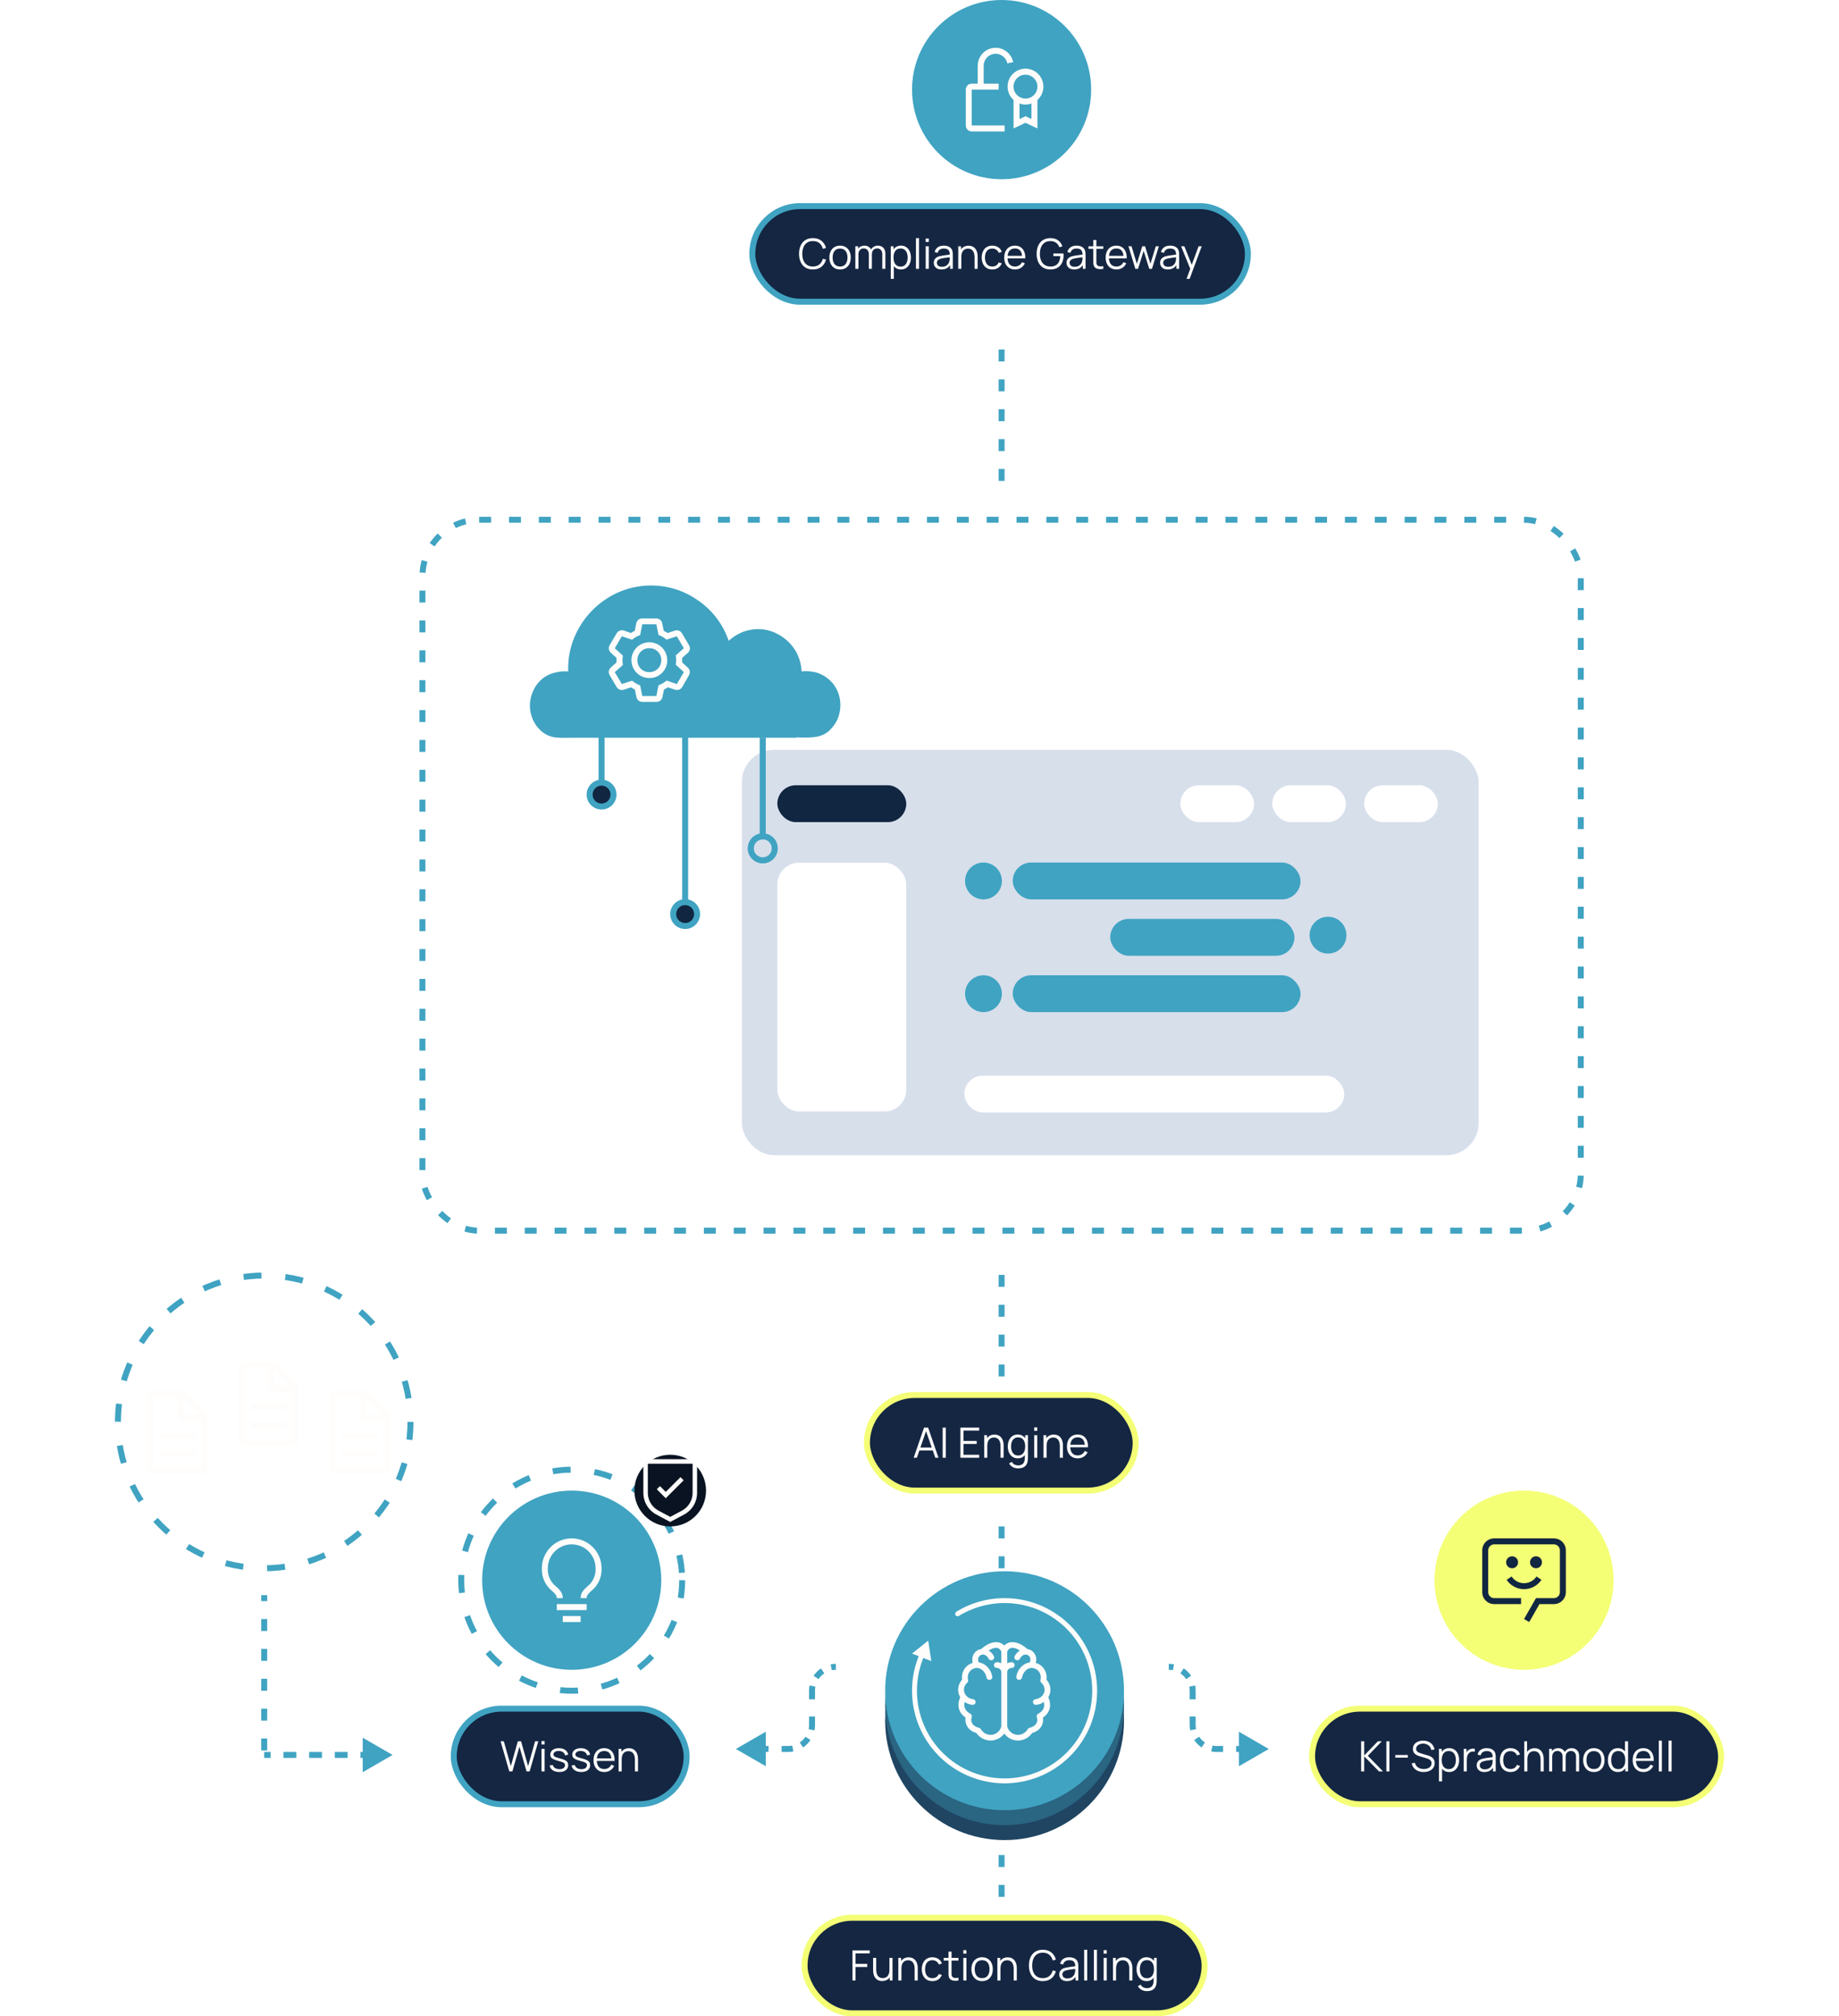 <svg xmlns="http://www.w3.org/2000/svg" width="616" height="675" viewBox="0 0 616 675" fill="none"><path d="M335.5 635L335.5 505" stroke="#40A3C2" stroke-width="2" stroke-dasharray="4 6"></path><rect x="252" y="69" width="166" height="32" rx="16" fill="#142642"></rect><rect x="252" y="69" width="166" height="32" rx="16" stroke="#40A3C2" stroke-width="2"></rect><path d="M272.29 90.21C271.286 90.21 270.439 89.988 269.749 89.545C269.058 89.097 268.535 88.479 268.181 87.69C267.826 86.901 267.649 85.991 267.649 84.96C267.649 83.929 267.826 83.019 268.181 82.23C268.535 81.441 269.058 80.825 269.749 80.382C270.439 79.934 271.286 79.71 272.29 79.71C273.461 79.71 274.418 80.011 275.16 80.613C275.902 81.21 276.41 82.013 276.686 83.021L275.636 83.294C275.421 82.496 275.036 81.864 274.481 81.397C273.925 80.93 273.195 80.697 272.29 80.697C271.501 80.697 270.845 80.877 270.323 81.236C269.8 81.595 269.406 82.097 269.14 82.741C268.878 83.38 268.743 84.12 268.734 84.96C268.729 85.8 268.857 86.54 269.119 87.179C269.385 87.818 269.781 88.32 270.309 88.684C270.841 89.043 271.501 89.223 272.29 89.223C273.195 89.223 273.925 88.99 274.481 88.523C275.036 88.052 275.421 87.419 275.636 86.626L276.686 86.899C276.41 87.907 275.902 88.712 275.16 89.314C274.418 89.911 273.461 90.21 272.29 90.21ZM281.387 90.21C280.636 90.21 279.994 90.04 279.462 89.699C278.93 89.358 278.522 88.887 278.237 88.285C277.952 87.683 277.81 86.992 277.81 86.213C277.81 85.42 277.955 84.724 278.244 84.127C278.533 83.53 278.944 83.065 279.476 82.734C280.013 82.398 280.65 82.23 281.387 82.23C282.143 82.23 282.787 82.4 283.319 82.741C283.856 83.077 284.264 83.546 284.544 84.148C284.829 84.745 284.971 85.434 284.971 86.213C284.971 87.006 284.829 87.704 284.544 88.306C284.259 88.903 283.849 89.37 283.312 89.706C282.775 90.042 282.134 90.21 281.387 90.21ZM281.387 89.223C282.227 89.223 282.852 88.945 283.263 88.39C283.674 87.83 283.879 87.104 283.879 86.213C283.879 85.298 283.671 84.57 283.256 84.029C282.845 83.488 282.222 83.217 281.387 83.217C280.822 83.217 280.356 83.345 279.987 83.602C279.623 83.854 279.35 84.206 279.168 84.659C278.991 85.107 278.902 85.625 278.902 86.213C278.902 87.123 279.112 87.853 279.532 88.404C279.952 88.95 280.57 89.223 281.387 89.223ZM295.531 90L295.538 85.037C295.538 84.454 295.375 83.996 295.048 83.665C294.726 83.329 294.315 83.161 293.816 83.161C293.531 83.161 293.254 83.226 292.983 83.357C292.712 83.488 292.488 83.698 292.311 83.987C292.138 84.276 292.052 84.654 292.052 85.121L291.443 84.946C291.429 84.405 291.534 83.931 291.758 83.525C291.987 83.119 292.299 82.804 292.696 82.58C293.097 82.351 293.55 82.237 294.054 82.237C294.815 82.237 295.424 82.473 295.881 82.944C296.338 83.411 296.567 84.043 296.567 84.841L296.56 90H295.531ZM286.508 90V82.44H287.432V84.302H287.544V90H286.508ZM291.03 90L291.037 85.107C291.037 84.505 290.876 84.031 290.554 83.686C290.237 83.336 289.817 83.161 289.294 83.161C288.771 83.161 288.349 83.341 288.027 83.7C287.705 84.055 287.544 84.528 287.544 85.121L286.928 84.785C286.928 84.3 287.042 83.866 287.271 83.483C287.5 83.096 287.812 82.792 288.209 82.573C288.606 82.349 289.056 82.237 289.56 82.237C290.041 82.237 290.468 82.34 290.841 82.545C291.219 82.75 291.515 83.049 291.73 83.441C291.945 83.833 292.052 84.309 292.052 84.869L292.045 90H291.03ZM301.777 90.21C301.082 90.21 300.494 90.035 300.013 89.685C299.533 89.33 299.169 88.852 298.921 88.25C298.674 87.643 298.55 86.964 298.55 86.213C298.55 85.448 298.674 84.766 298.921 84.169C299.173 83.567 299.542 83.093 300.027 82.748C300.513 82.403 301.11 82.23 301.819 82.23C302.51 82.23 303.103 82.405 303.597 82.755C304.092 83.105 304.47 83.581 304.731 84.183C304.997 84.785 305.13 85.462 305.13 86.213C305.13 86.969 304.997 87.648 304.731 88.25C304.465 88.852 304.083 89.33 303.583 89.685C303.084 90.035 302.482 90.21 301.777 90.21ZM298.375 93.36V82.44H299.299V88.131H299.411V93.36H298.375ZM301.672 89.251C302.2 89.251 302.638 89.118 302.988 88.852C303.338 88.586 303.6 88.224 303.772 87.767C303.95 87.305 304.038 86.787 304.038 86.213C304.038 85.644 303.952 85.13 303.779 84.673C303.607 84.216 303.343 83.854 302.988 83.588C302.638 83.322 302.193 83.189 301.651 83.189C301.124 83.189 300.685 83.317 300.335 83.574C299.99 83.831 299.731 84.188 299.558 84.645C299.386 85.098 299.299 85.62 299.299 86.213C299.299 86.796 299.386 87.319 299.558 87.781C299.731 88.238 299.992 88.598 300.342 88.859C300.692 89.12 301.136 89.251 301.672 89.251ZM306.808 90V79.71H307.837V90H306.808ZM310.075 81.005V79.85H311.104V81.005H310.075ZM310.075 90V82.44H311.104V90H310.075ZM315.366 90.21C314.796 90.21 314.318 90.107 313.931 89.902C313.548 89.697 313.261 89.424 313.07 89.083C312.878 88.742 312.783 88.371 312.783 87.97C312.783 87.559 312.864 87.209 313.028 86.92C313.196 86.626 313.422 86.386 313.707 86.199C313.996 86.012 314.33 85.87 314.708 85.772C315.09 85.679 315.513 85.597 315.975 85.527C316.441 85.452 316.896 85.389 317.34 85.338C317.788 85.282 318.18 85.228 318.516 85.177L318.152 85.401C318.166 84.654 318.021 84.101 317.718 83.742C317.414 83.383 316.887 83.203 316.136 83.203C315.618 83.203 315.179 83.32 314.82 83.553C314.465 83.786 314.215 84.155 314.071 84.659L313.07 84.365C313.242 83.688 313.59 83.163 314.113 82.79C314.635 82.417 315.314 82.23 316.15 82.23C316.84 82.23 317.426 82.361 317.907 82.622C318.392 82.879 318.735 83.252 318.936 83.742C319.029 83.961 319.09 84.206 319.118 84.477C319.146 84.748 319.16 85.023 319.16 85.303V90H318.243V88.103L318.509 88.215C318.252 88.864 317.853 89.358 317.312 89.699C316.77 90.04 316.122 90.21 315.366 90.21ZM315.485 89.321C315.965 89.321 316.385 89.235 316.745 89.062C317.104 88.889 317.393 88.654 317.613 88.355C317.832 88.052 317.974 87.711 318.04 87.333C318.096 87.09 318.126 86.824 318.131 86.535C318.135 86.241 318.138 86.022 318.138 85.877L318.53 86.08C318.18 86.127 317.799 86.173 317.389 86.22C316.983 86.267 316.581 86.32 316.185 86.381C315.793 86.442 315.438 86.514 315.121 86.598C314.906 86.659 314.698 86.745 314.498 86.857C314.297 86.964 314.131 87.109 314.001 87.291C313.875 87.473 313.812 87.699 313.812 87.97C313.812 88.189 313.865 88.402 313.973 88.607C314.085 88.812 314.262 88.983 314.505 89.118C314.752 89.253 315.079 89.321 315.485 89.321ZM326.442 90V86.143C326.442 85.723 326.402 85.338 326.323 84.988C326.244 84.633 326.115 84.325 325.938 84.064C325.765 83.798 325.539 83.593 325.259 83.448C324.984 83.303 324.648 83.231 324.251 83.231C323.887 83.231 323.565 83.294 323.285 83.42C323.01 83.546 322.776 83.728 322.585 83.966C322.398 84.199 322.256 84.484 322.158 84.82C322.06 85.156 322.011 85.539 322.011 85.968L321.283 85.807C321.283 85.032 321.418 84.381 321.689 83.854C321.96 83.327 322.333 82.928 322.809 82.657C323.285 82.386 323.831 82.251 324.447 82.251C324.9 82.251 325.294 82.321 325.63 82.461C325.971 82.601 326.258 82.79 326.491 83.028C326.729 83.266 326.92 83.539 327.065 83.847C327.21 84.15 327.315 84.475 327.38 84.82C327.445 85.161 327.478 85.501 327.478 85.842V90H326.442ZM320.975 90V82.44H321.906V84.302H322.011V90H320.975ZM332.389 90.21C331.629 90.21 330.985 90.04 330.457 89.699C329.93 89.358 329.529 88.889 329.253 88.292C328.983 87.69 328.843 86.999 328.833 86.22C328.843 85.427 328.987 84.731 329.267 84.134C329.547 83.532 329.951 83.065 330.478 82.734C331.006 82.398 331.645 82.23 332.396 82.23C333.162 82.23 333.827 82.417 334.391 82.79C334.961 83.163 335.35 83.674 335.56 84.323L334.552 84.645C334.375 84.192 334.093 83.842 333.705 83.595C333.323 83.343 332.884 83.217 332.389 83.217C331.834 83.217 331.374 83.345 331.01 83.602C330.646 83.854 330.376 84.206 330.198 84.659C330.021 85.112 329.93 85.632 329.925 86.22C329.935 87.125 330.145 87.853 330.555 88.404C330.966 88.95 331.577 89.223 332.389 89.223C332.903 89.223 333.339 89.106 333.698 88.873C334.062 88.635 334.338 88.29 334.524 87.837L335.56 88.145C335.28 88.817 334.87 89.33 334.328 89.685C333.787 90.035 333.141 90.21 332.389 90.21ZM339.999 90.21C339.262 90.21 338.623 90.047 338.081 89.72C337.545 89.393 337.127 88.934 336.828 88.341C336.53 87.748 336.38 87.053 336.38 86.255C336.38 85.429 336.527 84.715 336.821 84.113C337.115 83.511 337.528 83.047 338.06 82.72C338.597 82.393 339.229 82.23 339.957 82.23C340.704 82.23 341.341 82.403 341.868 82.748C342.396 83.089 342.795 83.579 343.065 84.218C343.336 84.857 343.46 85.62 343.436 86.507H342.386V86.143C342.368 85.163 342.155 84.423 341.749 83.924C341.348 83.425 340.76 83.175 339.985 83.175C339.173 83.175 338.55 83.439 338.116 83.966C337.687 84.493 337.472 85.245 337.472 86.22C337.472 87.172 337.687 87.912 338.116 88.439C338.55 88.962 339.164 89.223 339.957 89.223C340.499 89.223 340.97 89.099 341.371 88.852C341.777 88.6 342.097 88.238 342.33 87.767L343.289 88.138C342.991 88.796 342.55 89.307 341.966 89.671C341.388 90.03 340.732 90.21 339.999 90.21ZM337.108 86.507V85.646H342.883V86.507H337.108ZM351.832 90.21C351.122 90.21 350.483 90.086 349.914 89.839C349.344 89.592 348.859 89.239 348.458 88.782C348.061 88.325 347.758 87.774 347.548 87.13C347.338 86.481 347.233 85.758 347.233 84.96C347.233 83.905 347.415 82.986 347.779 82.202C348.147 81.413 348.675 80.802 349.361 80.368C350.047 79.934 350.87 79.717 351.832 79.717C352.905 79.717 353.778 79.969 354.45 80.473C355.126 80.972 355.598 81.644 355.864 82.489L354.828 82.741C354.608 82.125 354.247 81.633 353.743 81.264C353.243 80.895 352.62 80.711 351.874 80.711C351.085 80.706 350.429 80.884 349.907 81.243C349.384 81.598 348.99 82.097 348.724 82.741C348.462 83.38 348.329 84.12 348.325 84.96C348.32 85.8 348.448 86.54 348.71 87.179C348.976 87.814 349.372 88.313 349.9 88.677C350.427 89.036 351.085 89.218 351.874 89.223C352.597 89.223 353.194 89.083 353.666 88.803C354.137 88.523 354.494 88.122 354.737 87.599C354.984 87.076 355.124 86.458 355.157 85.744H352.833V84.862H356.235C356.249 84.969 356.256 85.084 356.256 85.205C356.26 85.322 356.263 85.406 356.263 85.457C356.263 86.367 356.099 87.181 355.773 87.9C355.446 88.614 354.954 89.179 354.296 89.594C353.642 90.005 352.821 90.21 351.832 90.21ZM359.827 90.21C359.257 90.21 358.779 90.107 358.392 89.902C358.009 89.697 357.722 89.424 357.531 89.083C357.339 88.742 357.244 88.371 357.244 87.97C357.244 87.559 357.325 87.209 357.489 86.92C357.657 86.626 357.883 86.386 358.168 86.199C358.457 86.012 358.791 85.87 359.169 85.772C359.551 85.679 359.974 85.597 360.436 85.527C360.902 85.452 361.357 85.389 361.801 85.338C362.249 85.282 362.641 85.228 362.977 85.177L362.613 85.401C362.627 84.654 362.482 84.101 362.179 83.742C361.875 83.383 361.348 83.203 360.597 83.203C360.079 83.203 359.64 83.32 359.281 83.553C358.926 83.786 358.676 84.155 358.532 84.659L357.531 84.365C357.703 83.688 358.051 83.163 358.574 82.79C359.096 82.417 359.775 82.23 360.611 82.23C361.301 82.23 361.887 82.361 362.368 82.622C362.853 82.879 363.196 83.252 363.397 83.742C363.49 83.961 363.551 84.206 363.579 84.477C363.607 84.748 363.621 85.023 363.621 85.303V90H362.704V88.103L362.97 88.215C362.713 88.864 362.314 89.358 361.773 89.699C361.231 90.04 360.583 90.21 359.827 90.21ZM359.946 89.321C360.426 89.321 360.846 89.235 361.206 89.062C361.565 88.889 361.854 88.654 362.074 88.355C362.293 88.052 362.435 87.711 362.501 87.333C362.557 87.09 362.587 86.824 362.592 86.535C362.596 86.241 362.599 86.022 362.599 85.877L362.991 86.08C362.641 86.127 362.26 86.173 361.85 86.22C361.444 86.267 361.042 86.32 360.646 86.381C360.254 86.442 359.899 86.514 359.582 86.598C359.367 86.659 359.159 86.745 358.959 86.857C358.758 86.964 358.592 87.109 358.462 87.291C358.336 87.473 358.273 87.699 358.273 87.97C358.273 88.189 358.326 88.402 358.434 88.607C358.546 88.812 358.723 88.983 358.966 89.118C359.213 89.253 359.54 89.321 359.946 89.321ZM369.559 90C369.134 90.089 368.714 90.124 368.299 90.105C367.888 90.086 367.52 89.998 367.193 89.839C366.871 89.68 366.626 89.433 366.458 89.097C366.323 88.817 366.248 88.535 366.234 88.25C366.225 87.961 366.22 87.632 366.22 87.263V80.34H367.242V87.221C367.242 87.538 367.244 87.804 367.249 88.019C367.258 88.229 367.307 88.416 367.396 88.579C367.564 88.892 367.83 89.078 368.194 89.139C368.563 89.2 369.018 89.186 369.559 89.097V90ZM364.603 83.322V82.44H369.559V83.322H364.603ZM373.974 90.21C373.237 90.21 372.597 90.047 372.056 89.72C371.519 89.393 371.102 88.934 370.803 88.341C370.504 87.748 370.355 87.053 370.355 86.255C370.355 85.429 370.502 84.715 370.796 84.113C371.09 83.511 371.503 83.047 372.035 82.72C372.572 82.393 373.204 82.23 373.932 82.23C374.679 82.23 375.316 82.403 375.843 82.748C376.37 83.089 376.769 83.579 377.04 84.218C377.311 84.857 377.434 85.62 377.411 86.507H376.361V86.143C376.342 85.163 376.13 84.423 375.724 83.924C375.323 83.425 374.735 83.175 373.96 83.175C373.148 83.175 372.525 83.439 372.091 83.966C371.662 84.493 371.447 85.245 371.447 86.22C371.447 87.172 371.662 87.912 372.091 88.439C372.525 88.962 373.139 89.223 373.932 89.223C374.473 89.223 374.945 89.099 375.346 88.852C375.752 88.6 376.072 88.238 376.305 87.767L377.264 88.138C376.965 88.796 376.524 89.307 375.941 89.671C375.362 90.03 374.707 90.21 373.974 90.21ZM371.083 86.507V85.646H376.858V86.507H371.083ZM380.301 90L377.991 82.433L379.02 82.44L380.812 88.313L382.611 82.44H383.549L385.348 88.313L387.154 82.44H388.176L385.866 90H384.97L383.08 83.98L381.197 90H380.301ZM391.176 90.21C390.607 90.21 390.129 90.107 389.741 89.902C389.359 89.697 389.072 89.424 388.88 89.083C388.689 88.742 388.593 88.371 388.593 87.97C388.593 87.559 388.675 87.209 388.838 86.92C389.006 86.626 389.233 86.386 389.517 86.199C389.807 86.012 390.14 85.87 390.518 85.772C390.901 85.679 391.323 85.597 391.785 85.527C392.252 85.452 392.707 85.389 393.15 85.338C393.598 85.282 393.99 85.228 394.326 85.177L393.962 85.401C393.976 84.654 393.832 84.101 393.528 83.742C393.225 83.383 392.698 83.203 391.946 83.203C391.428 83.203 390.99 83.32 390.63 83.553C390.276 83.786 390.026 84.155 389.881 84.659L388.88 84.365C389.053 83.688 389.401 83.163 389.923 82.79C390.446 82.417 391.125 82.23 391.96 82.23C392.651 82.23 393.237 82.361 393.717 82.622C394.203 82.879 394.546 83.252 394.746 83.742C394.84 83.961 394.9 84.206 394.928 84.477C394.956 84.748 394.97 85.023 394.97 85.303V90H394.053V88.103L394.319 88.215C394.063 88.864 393.664 89.358 393.122 89.699C392.581 90.04 391.932 90.21 391.176 90.21ZM391.295 89.321C391.776 89.321 392.196 89.235 392.555 89.062C392.915 88.889 393.204 88.654 393.423 88.355C393.643 88.052 393.785 87.711 393.85 87.333C393.906 87.09 393.937 86.824 393.941 86.535C393.946 86.241 393.948 86.022 393.948 85.877L394.34 86.08C393.99 86.127 393.61 86.173 393.199 86.22C392.793 86.267 392.392 86.32 391.995 86.381C391.603 86.442 391.249 86.514 390.931 86.598C390.717 86.659 390.509 86.745 390.308 86.857C390.108 86.964 389.942 87.109 389.811 87.291C389.685 87.473 389.622 87.699 389.622 87.97C389.622 88.189 389.676 88.402 389.783 88.607C389.895 88.812 390.073 88.983 390.315 89.118C390.563 89.253 390.889 89.321 391.295 89.321ZM397.447 93.36L398.91 89.391L398.931 90.567L395.62 82.44H396.712L399.428 89.237H398.98L401.486 82.44H402.536L398.476 93.36H397.447Z" fill="#FFFDFB"></path><rect x="439.5" y="572" width="137" height="32" rx="16" fill="#142642"></rect><rect x="439.5" y="572" width="137" height="32" rx="16" stroke="#F4FF76" stroke-width="2"></rect><path d="M455.926 593V582.92H456.955V587.68L461.554 582.92H462.87L458.173 587.785L463.255 593H461.911L456.955 587.96V593H455.926ZM464.379 593V582.92H465.408V593H464.379ZM467.366 588.401V587.519H471.566V588.401H467.366ZM476.885 593.21C476.181 593.21 475.546 593.093 474.981 592.86C474.421 592.622 473.957 592.286 473.588 591.852C473.224 591.418 472.986 590.902 472.874 590.305L473.924 590.13C474.092 590.783 474.447 591.297 474.988 591.67C475.53 592.039 476.176 592.223 476.927 592.223C477.422 592.223 477.865 592.146 478.257 591.992C478.649 591.833 478.957 591.609 479.181 591.32C479.405 591.031 479.517 590.688 479.517 590.291C479.517 590.03 479.471 589.808 479.377 589.626C479.284 589.439 479.16 589.285 479.006 589.164C478.852 589.043 478.684 588.942 478.502 588.863C478.32 588.779 478.143 588.711 477.97 588.66L475.415 587.897C475.107 587.808 474.823 587.696 474.561 587.561C474.3 587.421 474.071 587.255 473.875 587.064C473.684 586.868 473.535 586.639 473.427 586.378C473.32 586.117 473.266 585.818 473.266 585.482C473.266 584.913 473.416 584.42 473.714 584.005C474.013 583.59 474.421 583.27 474.939 583.046C475.457 582.822 476.048 582.712 476.71 582.717C477.382 582.717 477.982 582.836 478.509 583.074C479.041 583.312 479.48 583.653 479.825 584.096C480.171 584.535 480.399 585.055 480.511 585.657L479.433 585.853C479.363 585.414 479.202 585.034 478.95 584.712C478.698 584.39 478.376 584.143 477.984 583.97C477.597 583.793 477.17 583.702 476.703 583.697C476.251 583.697 475.847 583.774 475.492 583.928C475.142 584.077 474.865 584.283 474.659 584.544C474.454 584.805 474.351 585.104 474.351 585.44C474.351 585.781 474.445 586.054 474.631 586.259C474.823 586.464 475.056 586.625 475.331 586.742C475.611 586.859 475.882 586.954 476.143 587.029L478.117 587.61C478.323 587.666 478.563 587.748 478.838 587.855C479.118 587.958 479.389 588.107 479.65 588.303C479.916 588.494 480.136 588.746 480.308 589.059C480.481 589.372 480.567 589.768 480.567 590.249C480.567 590.716 480.474 591.133 480.287 591.502C480.105 591.871 479.846 592.181 479.51 592.433C479.179 592.685 478.789 592.876 478.341 593.007C477.898 593.142 477.413 593.21 476.885 593.21ZM485.407 593.21C484.712 593.21 484.124 593.035 483.643 592.685C483.163 592.33 482.799 591.852 482.551 591.25C482.304 590.643 482.18 589.964 482.18 589.213C482.18 588.448 482.304 587.766 482.551 587.169C482.803 586.567 483.172 586.093 483.657 585.748C484.143 585.403 484.74 585.23 485.449 585.23C486.14 585.23 486.733 585.405 487.227 585.755C487.722 586.105 488.1 586.581 488.361 587.183C488.627 587.785 488.76 588.462 488.76 589.213C488.76 589.969 488.627 590.648 488.361 591.25C488.095 591.852 487.713 592.33 487.213 592.685C486.714 593.035 486.112 593.21 485.407 593.21ZM482.005 596.36V585.44H482.929V591.131H483.041V596.36H482.005ZM485.302 592.251C485.83 592.251 486.268 592.118 486.618 591.852C486.968 591.586 487.23 591.224 487.402 590.767C487.58 590.305 487.668 589.787 487.668 589.213C487.668 588.644 487.582 588.13 487.409 587.673C487.237 587.216 486.973 586.854 486.618 586.588C486.268 586.322 485.823 586.189 485.281 586.189C484.754 586.189 484.315 586.317 483.965 586.574C483.62 586.831 483.361 587.188 483.188 587.645C483.016 588.098 482.929 588.62 482.929 589.213C482.929 589.796 483.016 590.319 483.188 590.781C483.361 591.238 483.622 591.598 483.972 591.859C484.322 592.12 484.766 592.251 485.302 592.251ZM490.297 593V585.44H491.221V587.26L491.039 587.022C491.123 586.798 491.233 586.593 491.368 586.406C491.504 586.215 491.651 586.058 491.809 585.937C492.005 585.764 492.234 585.634 492.495 585.545C492.757 585.452 493.02 585.398 493.286 585.384C493.552 585.365 493.795 585.384 494.014 585.44V586.406C493.739 586.336 493.438 586.32 493.111 586.357C492.785 586.394 492.484 586.525 492.208 586.749C491.956 586.945 491.767 587.181 491.641 587.456C491.515 587.727 491.431 588.016 491.389 588.324C491.347 588.627 491.326 588.928 491.326 589.227V593H490.297ZM497.218 593.21C496.649 593.21 496.171 593.107 495.783 592.902C495.401 592.697 495.114 592.424 494.922 592.083C494.731 591.742 494.635 591.371 494.635 590.97C494.635 590.559 494.717 590.209 494.88 589.92C495.048 589.626 495.275 589.386 495.559 589.199C495.849 589.012 496.182 588.87 496.56 588.772C496.943 588.679 497.365 588.597 497.827 588.527C498.294 588.452 498.749 588.389 499.192 588.338C499.64 588.282 500.032 588.228 500.368 588.177L500.004 588.401C500.018 587.654 499.874 587.101 499.57 586.742C499.267 586.383 498.74 586.203 497.988 586.203C497.47 586.203 497.032 586.32 496.672 586.553C496.318 586.786 496.068 587.155 495.923 587.659L494.922 587.365C495.095 586.688 495.443 586.163 495.965 585.79C496.488 585.417 497.167 585.23 498.002 585.23C498.693 585.23 499.279 585.361 499.759 585.622C500.245 585.879 500.588 586.252 500.788 586.742C500.882 586.961 500.942 587.206 500.97 587.477C500.998 587.748 501.012 588.023 501.012 588.303V593H500.095V591.103L500.361 591.215C500.105 591.864 499.706 592.358 499.164 592.699C498.623 593.04 497.974 593.21 497.218 593.21ZM497.337 592.321C497.818 592.321 498.238 592.235 498.597 592.062C498.957 591.889 499.246 591.654 499.465 591.355C499.685 591.052 499.827 590.711 499.892 590.333C499.948 590.09 499.979 589.824 499.983 589.535C499.988 589.241 499.99 589.022 499.99 588.877L500.382 589.08C500.032 589.127 499.652 589.173 499.241 589.22C498.835 589.267 498.434 589.32 498.037 589.381C497.645 589.442 497.291 589.514 496.973 589.598C496.759 589.659 496.551 589.745 496.35 589.857C496.15 589.964 495.984 590.109 495.853 590.291C495.727 590.473 495.664 590.699 495.664 590.97C495.664 591.189 495.718 591.402 495.825 591.607C495.937 591.812 496.115 591.983 496.357 592.118C496.605 592.253 496.931 592.321 497.337 592.321ZM505.97 593.21C505.21 593.21 504.566 593.04 504.038 592.699C503.511 592.358 503.11 591.889 502.834 591.292C502.564 590.69 502.424 589.999 502.414 589.22C502.424 588.427 502.568 587.731 502.848 587.134C503.128 586.532 503.532 586.065 504.059 585.734C504.587 585.398 505.226 585.23 505.977 585.23C506.743 585.23 507.408 585.417 507.972 585.79C508.542 586.163 508.931 586.674 509.141 587.323L508.133 587.645C507.956 587.192 507.674 586.842 507.286 586.595C506.904 586.343 506.465 586.217 505.97 586.217C505.415 586.217 504.955 586.345 504.591 586.602C504.227 586.854 503.957 587.206 503.779 587.659C503.602 588.112 503.511 588.632 503.506 589.22C503.516 590.125 503.726 590.853 504.136 591.404C504.547 591.95 505.158 592.223 505.97 592.223C506.484 592.223 506.92 592.106 507.279 591.873C507.643 591.635 507.919 591.29 508.105 590.837L509.141 591.145C508.861 591.817 508.451 592.33 507.909 592.685C507.368 593.035 506.722 593.21 505.97 593.21ZM516.046 593V589.143C516.046 588.723 516.007 588.338 515.927 587.988C515.848 587.633 515.72 587.325 515.542 587.064C515.37 586.798 515.143 586.593 514.863 586.448C514.588 586.303 514.252 586.231 513.855 586.231C513.491 586.231 513.169 586.294 512.889 586.42C512.614 586.546 512.381 586.728 512.189 586.966C512.003 587.199 511.86 587.484 511.762 587.82C511.664 588.156 511.615 588.539 511.615 588.968L510.887 588.807C510.887 588.032 511.023 587.381 511.293 586.854C511.564 586.327 511.937 585.928 512.413 585.657C512.889 585.386 513.435 585.251 514.051 585.251C514.504 585.251 514.898 585.321 515.234 585.461C515.575 585.601 515.862 585.79 516.095 586.028C516.333 586.266 516.525 586.539 516.669 586.847C516.814 587.15 516.919 587.475 516.984 587.82C517.05 588.161 517.082 588.501 517.082 588.842V593H516.046ZM510.579 593V582.92H511.51V588.611H511.615V593H510.579ZM527.915 593L527.922 588.037C527.922 587.454 527.759 586.996 527.432 586.665C527.11 586.329 526.699 586.161 526.2 586.161C525.915 586.161 525.638 586.226 525.367 586.357C525.096 586.488 524.872 586.698 524.695 586.987C524.522 587.276 524.436 587.654 524.436 588.121L523.827 587.946C523.813 587.405 523.918 586.931 524.142 586.525C524.371 586.119 524.683 585.804 525.08 585.58C525.481 585.351 525.934 585.237 526.438 585.237C527.199 585.237 527.808 585.473 528.265 585.944C528.722 586.411 528.951 587.043 528.951 587.841L528.944 593H527.915ZM518.892 593V585.44H519.816V587.302H519.928V593H518.892ZM523.414 593L523.421 588.107C523.421 587.505 523.26 587.031 522.938 586.686C522.621 586.336 522.201 586.161 521.678 586.161C521.155 586.161 520.733 586.341 520.411 586.7C520.089 587.055 519.928 587.528 519.928 588.121L519.312 587.785C519.312 587.3 519.426 586.866 519.655 586.483C519.884 586.096 520.196 585.792 520.593 585.573C520.99 585.349 521.44 585.237 521.944 585.237C522.425 585.237 522.852 585.34 523.225 585.545C523.603 585.75 523.899 586.049 524.114 586.441C524.329 586.833 524.436 587.309 524.436 587.869L524.429 593H523.414ZM533.882 593.21C533.131 593.21 532.489 593.04 531.957 592.699C531.425 592.358 531.017 591.887 530.732 591.285C530.447 590.683 530.305 589.992 530.305 589.213C530.305 588.42 530.45 587.724 530.739 587.127C531.028 586.53 531.439 586.065 531.971 585.734C532.508 585.398 533.145 585.23 533.882 585.23C534.638 585.23 535.282 585.4 535.814 585.741C536.351 586.077 536.759 586.546 537.039 587.148C537.324 587.745 537.466 588.434 537.466 589.213C537.466 590.006 537.324 590.704 537.039 591.306C536.754 591.903 536.344 592.37 535.807 592.706C535.27 593.042 534.629 593.21 533.882 593.21ZM533.882 592.223C534.722 592.223 535.347 591.945 535.758 591.39C536.169 590.83 536.374 590.104 536.374 589.213C536.374 588.298 536.166 587.57 535.751 587.029C535.34 586.488 534.717 586.217 533.882 586.217C533.317 586.217 532.851 586.345 532.482 586.602C532.118 586.854 531.845 587.206 531.663 587.659C531.486 588.107 531.397 588.625 531.397 589.213C531.397 590.123 531.607 590.853 532.027 591.404C532.447 591.95 533.065 592.223 533.882 592.223ZM541.943 593.21C541.239 593.21 540.637 593.035 540.137 592.685C539.638 592.33 539.255 591.852 538.989 591.25C538.723 590.648 538.59 589.969 538.59 589.213C538.59 588.462 538.721 587.785 538.982 587.183C539.248 586.581 539.629 586.105 540.123 585.755C540.618 585.405 541.211 585.23 541.901 585.23C542.611 585.23 543.208 585.403 543.693 585.748C544.179 586.093 544.545 586.567 544.792 587.169C545.044 587.766 545.17 588.448 545.17 589.213C545.17 589.964 545.047 590.643 544.799 591.25C544.552 591.852 544.188 592.33 543.707 592.685C543.227 593.035 542.639 593.21 541.943 593.21ZM542.048 592.251C542.585 592.251 543.028 592.12 543.378 591.859C543.728 591.598 543.99 591.238 544.162 590.781C544.335 590.319 544.421 589.796 544.421 589.213C544.421 588.62 544.335 588.098 544.162 587.645C543.99 587.188 543.728 586.831 543.378 586.574C543.033 586.317 542.597 586.189 542.069 586.189C541.528 586.189 541.08 586.322 540.725 586.588C540.371 586.854 540.107 587.216 539.934 587.673C539.766 588.13 539.682 588.644 539.682 589.213C539.682 589.787 539.769 590.305 539.941 590.767C540.119 591.224 540.382 591.586 540.732 591.852C541.082 592.118 541.521 592.251 542.048 592.251ZM544.421 593V587.309H544.309V582.92H545.345V593H544.421ZM550.508 593.21C549.771 593.21 549.131 593.047 548.59 592.72C548.053 592.393 547.636 591.934 547.337 591.341C547.038 590.748 546.889 590.053 546.889 589.255C546.889 588.429 547.036 587.715 547.33 587.113C547.624 586.511 548.037 586.047 548.569 585.72C549.106 585.393 549.738 585.23 550.466 585.23C551.213 585.23 551.85 585.403 552.377 585.748C552.904 586.089 553.303 586.579 553.574 587.218C553.845 587.857 553.968 588.62 553.945 589.507H552.895V589.143C552.876 588.163 552.664 587.423 552.258 586.924C551.857 586.425 551.269 586.175 550.494 586.175C549.682 586.175 549.059 586.439 548.625 586.966C548.196 587.493 547.981 588.245 547.981 589.22C547.981 590.172 548.196 590.912 548.625 591.439C549.059 591.962 549.673 592.223 550.466 592.223C551.007 592.223 551.479 592.099 551.88 591.852C552.286 591.6 552.606 591.238 552.839 590.767L553.798 591.138C553.499 591.796 553.058 592.307 552.475 592.671C551.896 593.03 551.241 593.21 550.508 593.21ZM547.617 589.507V588.646H553.392V589.507H547.617ZM555.639 593V582.71H556.668V593H555.639ZM558.906 593V582.71H559.935V593H558.906Z" fill="#FFFDFB"></path><rect x="248.5" y="251" width="246.783" height="135.731" rx="10.8" fill="#D7DFEB"></rect><rect x="395.383" y="262.88" width="24.678" height="12.339" rx="6.17" fill="white"></rect><rect x="426.163" y="262.88" width="24.678" height="12.339" rx="6.17" fill="white"></rect><rect x="456.942" y="262.88" width="24.678" height="12.339" rx="6.17" fill="white"></rect><rect x="260.381" y="262.88" width="43.187" height="12.339" rx="6.17" fill="#112641"></rect><rect x="260.381" y="288.801" width="43.187" height="83.289" rx="7.258" fill="white"></rect><rect x="339.229" y="288.743" width="96.4" height="12.339" rx="6.17" fill="#40A3C2"></rect><rect x="339.229" y="326.487" width="96.4" height="12.339" rx="6.17" fill="#40A3C2"></rect><rect x="323.021" y="360.082" width="127.248" height="12.339" rx="6.17" fill="white"></rect><rect x="371.893" y="307.615" width="61.696" height="12.339" rx="6.17" fill="#40A3C2"></rect><circle cx="329.43" cy="332.656" r="6.17" fill="#40A3C2"></circle><circle cx="329.43" cy="294.913" r="6.17" fill="#40A3C2"></circle><circle cx="444.838" cy="313.059" r="6.17" fill="#40A3C2"></circle><path d="M266.703 246.978H192.297C189.226 246.978 186.993 247.118 185.038 246.697C182.944 246.135 181.409 245.152 179.734 243.045C178.198 240.938 177.5 238.55 177.5 236.162C177.5 233.775 178.338 231.246 179.734 229.28C181.269 227.173 183.363 225.769 185.736 225.207C187.272 224.786 188.807 224.645 190.343 224.786C190.064 218.325 192.158 212.285 195.787 207.369C199.975 201.751 206.117 197.678 213.377 196.413C220.636 195.149 227.755 196.835 233.479 200.768C238.364 203.998 242.134 208.774 244.088 214.532C245.623 213.128 247.438 212.004 249.532 211.302C252.603 210.319 255.954 210.319 259.025 211.583C262.236 212.847 264.748 215.094 266.423 217.763C267.68 219.87 268.378 222.257 268.517 224.786C270.053 224.505 271.728 224.786 273.264 225.066C275.637 225.769 277.731 227.173 279.266 229.14C280.802 231.246 281.5 233.634 281.5 236.022C281.5 238.41 280.802 240.938 279.266 242.904C277.731 245.011 276.195 245.994 273.962 246.556C272.007 246.978 269.774 246.978 266.703 246.837V246.978Z" fill="#40A3C2"></path><line x1="201.5" y1="229" x2="201.5" y2="265" stroke="#40A3C2" stroke-width="2"></line><circle cx="201.5" cy="266" r="5" fill="#40A3C2"></circle><circle cx="201.5" cy="266" r="3" fill="#112641"></circle><line x1="229.5" y1="245" x2="229.5" y2="305" stroke="#40A3C2" stroke-width="2"></line><circle cx="229.5" cy="306" r="5" fill="#40A3C2"></circle><circle cx="229.5" cy="306" r="3" fill="#112641"></circle><line x1="255.5" y1="247" x2="255.5" y2="283" stroke="#40A3C2" stroke-width="2"></line><circle cx="255.5" cy="284" r="4.5" fill="#BDC9DE" stroke="#40A3C2"></circle><circle cx="255.5" cy="284" r="2.5" fill="#112641" stroke="#40A3C2"></circle><line x1="255.5" y1="247" x2="255.5" y2="283" stroke="#40A3C2" stroke-width="2"></line><circle cx="255.5" cy="284" r="5" fill="#40A3C2"></circle><circle cx="255.5" cy="284" r="3" fill="#D7DFEB"></circle><path fill-rule="evenodd" clip-rule="evenodd" d="M228.5 221V221.76L230.39 223.49C230.739 223.796 230.971 224.213 231.046 224.671C231.12 225.129 231.034 225.599 230.8 226L228.52 230C228.345 230.304 228.093 230.556 227.789 230.731C227.485 230.907 227.141 231 226.79 231C226.573 231.002 226.357 230.968 226.15 230.9L223.73 230.08C223.307 230.359 222.866 230.609 222.41 230.83L221.9 233.35C221.809 233.81 221.558 234.224 221.193 234.518C220.827 234.813 220.37 234.969 219.9 234.96H215.18C214.711 234.969 214.253 234.813 213.888 234.518C213.522 234.224 213.272 233.81 213.18 233.35L212.67 230.83C212.217 230.609 211.78 230.359 211.36 230.08L208.93 230.9C208.724 230.968 208.508 231.002 208.29 231C207.94 231 207.595 230.907 207.291 230.731C206.988 230.556 206.736 230.304 206.56 230L204.2 226C203.956 225.595 203.863 225.117 203.938 224.65C204.014 224.183 204.252 223.758 204.61 223.45L206.5 221.77V221V220.24L204.61 218.51C204.261 218.204 204.03 217.786 203.955 217.328C203.88 216.871 203.967 216.401 204.2 216L206.56 212C206.736 211.696 206.988 211.444 207.291 211.268C207.595 211.093 207.94 211 208.29 211C208.505 210.985 208.722 211.006 208.93 211.06L211.31 211.92C211.733 211.641 212.174 211.391 212.63 211.17L213.14 208.65C213.232 208.19 213.482 207.776 213.848 207.482C214.213 207.187 214.671 207.031 215.14 207.04H219.82C220.29 207.031 220.747 207.187 221.113 207.482C221.478 207.776 221.729 208.19 221.82 208.65L222.33 211.17C222.783 211.391 223.221 211.641 223.64 211.92L226.07 211.1C226.277 211.032 226.493 210.998 226.71 211C227.061 211 227.405 211.093 227.709 211.268C228.013 211.444 228.265 211.696 228.44 212L230.8 216C231.048 216.402 231.146 216.878 231.076 217.344C231.006 217.811 230.774 218.238 230.42 218.55L228.5 220.23V221ZM223.28 227.84L226.71 229L229.07 225L226.35 222.53C226.535 221.495 226.535 220.435 226.35 219.4L229.07 217L226.71 213L223.27 214.12C222.465 213.449 221.552 212.918 220.57 212.55L219.86 209H215.14L214.43 212.59C213.441 212.948 212.523 213.48 211.72 214.16L208.29 213L205.93 217L208.65 219.47C208.465 220.505 208.465 221.565 208.65 222.6L205.93 225L208.29 229L211.73 227.88C212.536 228.551 213.449 229.081 214.43 229.45L215.14 233H219.86L220.57 229.41C221.56 229.052 222.477 228.52 223.28 227.84ZM214.167 225.989C215.154 226.648 216.314 227 217.5 227C218.29 227.008 219.074 226.858 219.806 226.56C220.537 226.261 221.202 225.819 221.761 225.261C222.32 224.702 222.761 224.037 223.06 223.306C223.359 222.574 223.508 221.79 223.5 221C223.5 219.813 223.148 218.653 222.489 217.667C221.83 216.68 220.893 215.911 219.796 215.457C218.7 215.003 217.494 214.884 216.33 215.115C215.166 215.347 214.097 215.918 213.258 216.757C212.418 217.596 211.847 218.666 211.616 219.829C211.384 220.993 211.503 222.2 211.957 223.296C212.411 224.392 213.18 225.33 214.167 225.989ZM215.955 217.279C216.446 217.083 216.972 216.988 217.5 217C218.029 216.988 218.555 217.083 219.045 217.279C219.536 217.476 219.982 217.77 220.356 218.144C220.73 218.518 221.024 218.964 221.221 219.455C221.418 219.946 221.513 220.471 221.5 221C221.513 221.529 221.418 222.054 221.221 222.545C221.024 223.036 220.73 223.482 220.356 223.856C219.982 224.23 219.536 224.524 219.045 224.721C218.555 224.917 218.029 225.012 217.5 225C216.972 225.012 216.446 224.917 215.955 224.721C215.464 224.524 215.018 224.23 214.644 223.856C214.27 223.482 213.976 223.036 213.78 222.545C213.583 222.054 213.488 221.529 213.5 221C213.488 220.471 213.583 219.946 213.78 219.455C213.976 218.964 214.27 218.518 214.644 218.144C215.018 217.77 215.464 217.476 215.955 217.279Z" fill="#FFFDFB"></path><circle cx="335.5" cy="30" r="30" fill="#40A3C2"></circle><path fill-rule="evenodd" clip-rule="evenodd" d="M329.259 17.759C330.384 16.634 331.909 16.002 333.5 16C334.882 16.003 336.222 16.482 337.293 17.356C338.364 18.23 339.101 19.447 339.38 20.801L337.42 21.199C337.223 20.227 336.671 19.363 335.872 18.774C335.073 18.186 334.085 17.916 333.098 18.015C332.111 18.115 331.196 18.578 330.531 19.315C329.866 20.051 329.499 21.008 329.5 22V28H334.5V30H325.5V42H336.5V44H325.5C324.97 43.999 324.461 43.788 324.086 43.413C323.712 43.039 323.501 42.53 323.5 42V30C323.501 29.47 323.712 28.961 324.086 28.587C324.461 28.212 324.97 28.001 325.5 28H327.5V22C327.502 20.409 328.134 18.884 329.259 17.759ZM348.777 26.132C349.253 27.013 349.502 27.999 349.5 29C349.5 29.843 349.321 30.675 348.976 31.444C348.632 32.212 348.129 32.9 347.5 33.46V43L343.5 41.116L339.5 43V33.46C338.754 32.793 338.186 31.949 337.849 31.006C337.513 30.063 337.417 29.05 337.572 28.061C337.727 27.072 338.127 26.137 338.735 25.342C339.344 24.547 340.142 23.916 341.056 23.508C341.971 23.101 342.973 22.928 343.971 23.006C344.969 23.085 345.932 23.412 346.771 23.958C347.611 24.504 348.3 25.252 348.777 26.132ZM343.5 38.906L345.5 39.848V34.65C344.208 35.117 342.792 35.117 341.5 34.65V39.848L343.5 38.906ZM341.278 32.326C341.936 32.766 342.709 33 343.5 33C344.56 32.999 345.577 32.577 346.327 31.827C347.077 31.077 347.499 30.061 347.5 29C347.5 28.209 347.265 27.436 346.826 26.778C346.386 26.12 345.762 25.607 345.031 25.305C344.3 25.002 343.496 24.923 342.72 25.077C341.944 25.231 341.231 25.612 340.672 26.172C340.112 26.731 339.731 27.444 339.577 28.22C339.423 28.996 339.502 29.8 339.804 30.531C340.107 31.262 340.62 31.887 341.278 32.326Z" fill="#FFFDFB"></path><circle cx="510.5" cy="529" r="30" fill="#F4FF76"></circle><path fill-rule="evenodd" clip-rule="evenodd" d="M510.5 542L512.236 543L515.665 537H520.5C521.025 537 521.545 536.897 522.031 536.696C522.516 536.495 522.957 536.2 523.329 535.829C523.7 535.457 523.995 535.016 524.196 534.531C524.397 534.045 524.5 533.525 524.5 533V519C524.5 518.475 524.397 517.954 524.196 517.469C523.995 516.984 523.7 516.543 523.329 516.171C522.957 515.8 522.516 515.505 522.031 515.304C521.546 515.103 521.025 515 520.5 515H500.5C499.975 515 499.454 515.103 498.969 515.304C498.484 515.505 498.043 515.8 497.671 516.171C497.3 516.543 497.005 516.984 496.804 517.469C496.603 517.954 496.5 518.475 496.5 519V533C496.5 533.525 496.603 534.045 496.804 534.531C497.005 535.016 497.3 535.457 497.671 535.829C498.043 536.2 498.484 536.495 498.969 536.696C499.455 536.897 499.975 537 500.5 537H509.5V535H500.5C500.237 535 499.977 534.949 499.734 534.849C499.491 534.748 499.271 534.601 499.085 534.415C498.899 534.229 498.752 534.009 498.651 533.766C498.551 533.523 498.5 533.263 498.5 533V519C498.5 518.737 498.551 518.477 498.651 518.234C498.752 517.991 498.899 517.771 499.085 517.585C499.271 517.399 499.491 517.252 499.734 517.151C499.977 517.051 500.237 517 500.5 517H520.5C520.763 517 521.023 517.051 521.266 517.151C521.509 517.252 521.729 517.399 521.915 517.585C522.101 517.771 522.248 517.991 522.349 518.234C522.449 518.477 522.5 518.737 522.5 519V533C522.5 533.263 522.449 533.523 522.349 533.766C522.248 534.009 522.101 534.229 521.915 534.415C521.729 534.601 521.509 534.748 521.266 534.849C521.023 534.949 520.763 535 520.5 535H514.5L510.5 542ZM506.5 521C506.104 521 505.718 521.117 505.389 521.337C505.06 521.557 504.804 521.869 504.652 522.235C504.501 522.6 504.461 523.002 504.538 523.39C504.616 523.778 504.806 524.134 505.086 524.414C505.365 524.694 505.722 524.884 506.11 524.962C506.498 525.039 506.9 524.999 507.265 524.848C507.631 524.696 507.943 524.44 508.163 524.111C508.383 523.782 508.5 523.396 508.5 523C508.503 522.737 508.453 522.475 508.353 522.232C508.253 521.988 508.106 521.766 507.92 521.58C507.734 521.394 507.512 521.247 507.268 521.147C507.025 521.047 506.763 520.997 506.5 521ZM513.389 521.337C513.718 521.117 514.104 521 514.5 521C514.763 520.997 515.025 521.047 515.268 521.147C515.512 521.247 515.734 521.394 515.92 521.58C516.106 521.766 516.253 521.988 516.353 522.232C516.453 522.475 516.503 522.737 516.5 523C516.5 523.396 516.383 523.782 516.163 524.111C515.943 524.44 515.631 524.696 515.265 524.848C514.9 524.999 514.498 525.039 514.11 524.962C513.722 524.884 513.365 524.694 513.086 524.414C512.806 524.134 512.616 523.778 512.538 523.39C512.461 523.002 512.501 522.6 512.652 522.235C512.804 521.869 513.06 521.557 513.389 521.337ZM507.19 531.17C508.208 531.716 509.345 532.001 510.5 532C511.655 532.001 512.792 531.716 513.81 531.17C514.828 530.624 515.695 529.834 516.333 528.871L514.667 527.764C514.211 528.451 513.592 529.016 512.865 529.406C512.137 529.796 511.325 530 510.5 530C509.675 530 508.863 529.796 508.135 529.406C507.408 529.016 506.789 528.451 506.333 527.764L504.667 528.871C505.305 529.834 506.172 530.624 507.19 531.17Z" fill="#112641"></path><path d="M335.5 161L335.5 113" stroke="#40A3C2" stroke-width="2" stroke-dasharray="4 6"></path><path d="M335.5 460.787L335.5 426" stroke="#40A3C2" stroke-width="2" stroke-dasharray="4 6"></path><rect x="152" y="572" width="78" height="32" rx="16" fill="#142642"></rect><rect x="152" y="572" width="78" height="32" rx="16" stroke="#40A3C2" stroke-width="2"></rect><path d="M170.593 593L167.681 582.92H168.752L171.111 591.243L173.456 582.927L174.534 582.92L176.893 591.243L179.238 582.92H180.316L177.411 593H176.375L173.995 584.733L171.629 593H170.593ZM181.394 584.005V582.85H182.423V584.005H181.394ZM181.394 593V585.44H182.423V593H181.394ZM187.343 593.203C186.456 593.203 185.726 593.012 185.152 592.629C184.583 592.246 184.233 591.714 184.102 591.033L185.152 590.858C185.264 591.287 185.518 591.63 185.915 591.887C186.316 592.139 186.811 592.265 187.399 592.265C187.973 592.265 188.426 592.146 188.757 591.908C189.088 591.665 189.254 591.336 189.254 590.921C189.254 590.688 189.2 590.499 189.093 590.354C188.99 590.205 188.778 590.067 188.456 589.941C188.134 589.815 187.653 589.666 187.014 589.493C186.328 589.306 185.791 589.12 185.404 588.933C185.017 588.746 184.741 588.532 184.578 588.289C184.415 588.042 184.333 587.741 184.333 587.386C184.333 586.957 184.454 586.581 184.697 586.259C184.94 585.932 185.276 585.68 185.705 585.503C186.134 585.321 186.634 585.23 187.203 585.23C187.772 585.23 188.281 585.323 188.729 585.51C189.182 585.692 189.546 585.949 189.821 586.28C190.096 586.611 190.26 586.996 190.311 587.435L189.261 587.624C189.191 587.181 188.969 586.831 188.596 586.574C188.227 586.313 187.758 586.177 187.189 586.168C186.652 586.154 186.216 586.257 185.88 586.476C185.544 586.691 185.376 586.978 185.376 587.337C185.376 587.538 185.437 587.71 185.558 587.855C185.679 587.995 185.899 588.128 186.216 588.254C186.538 588.38 186.995 588.518 187.588 588.667C188.283 588.844 188.829 589.031 189.226 589.227C189.623 589.423 189.905 589.654 190.073 589.92C190.241 590.186 190.325 590.515 190.325 590.907C190.325 591.621 190.059 592.183 189.527 592.594C189 593 188.272 593.203 187.343 593.203ZM194.698 593.203C193.812 593.203 193.081 593.012 192.507 592.629C191.938 592.246 191.588 591.714 191.457 591.033L192.507 590.858C192.619 591.287 192.874 591.63 193.27 591.887C193.672 592.139 194.166 592.265 194.754 592.265C195.328 592.265 195.781 592.146 196.112 591.908C196.444 591.665 196.609 591.336 196.609 590.921C196.609 590.688 196.556 590.499 196.448 590.354C196.346 590.205 196.133 590.067 195.811 589.941C195.489 589.815 195.009 589.666 194.369 589.493C193.683 589.306 193.147 589.12 192.759 588.933C192.372 588.746 192.097 588.532 191.933 588.289C191.77 588.042 191.688 587.741 191.688 587.386C191.688 586.957 191.81 586.581 192.052 586.259C192.295 585.932 192.631 585.68 193.06 585.503C193.49 585.321 193.989 585.23 194.558 585.23C195.128 585.23 195.636 585.323 196.084 585.51C196.537 585.692 196.901 585.949 197.176 586.28C197.452 586.611 197.615 586.996 197.666 587.435L196.616 587.624C196.546 587.181 196.325 586.831 195.951 586.574C195.583 586.313 195.114 586.177 194.544 586.168C194.008 586.154 193.571 586.257 193.235 586.476C192.899 586.691 192.731 586.978 192.731 587.337C192.731 587.538 192.792 587.71 192.913 587.855C193.035 587.995 193.254 588.128 193.571 588.254C193.893 588.38 194.351 588.518 194.943 588.667C195.639 588.844 196.185 589.031 196.581 589.227C196.978 589.423 197.26 589.654 197.428 589.92C197.596 590.186 197.68 590.515 197.68 590.907C197.68 591.621 197.414 592.183 196.882 592.594C196.355 593 195.627 593.203 194.698 593.203ZM202.432 593.21C201.695 593.21 201.055 593.047 200.514 592.72C199.977 592.393 199.56 591.934 199.261 591.341C198.962 590.748 198.813 590.053 198.813 589.255C198.813 588.429 198.96 587.715 199.254 587.113C199.548 586.511 199.961 586.047 200.493 585.72C201.03 585.393 201.662 585.23 202.39 585.23C203.137 585.23 203.774 585.403 204.301 585.748C204.828 586.089 205.227 586.579 205.498 587.218C205.769 587.857 205.892 588.62 205.869 589.507H204.819V589.143C204.8 588.163 204.588 587.423 204.182 586.924C203.781 586.425 203.193 586.175 202.418 586.175C201.606 586.175 200.983 586.439 200.549 586.966C200.12 587.493 199.905 588.245 199.905 589.22C199.905 590.172 200.12 590.912 200.549 591.439C200.983 591.962 201.597 592.223 202.39 592.223C202.931 592.223 203.403 592.099 203.804 591.852C204.21 591.6 204.53 591.238 204.763 590.767L205.722 591.138C205.423 591.796 204.982 592.307 204.399 592.671C203.82 593.03 203.165 593.21 202.432 593.21ZM199.541 589.507V588.646H205.316V589.507H199.541ZM212.677 593V589.143C212.677 588.723 212.638 588.338 212.558 587.988C212.479 587.633 212.351 587.325 212.173 587.064C212.001 586.798 211.774 586.593 211.494 586.448C211.219 586.303 210.883 586.231 210.486 586.231C210.122 586.231 209.8 586.294 209.52 586.42C209.245 586.546 209.012 586.728 208.82 586.966C208.634 587.199 208.491 587.484 208.393 587.82C208.295 588.156 208.246 588.539 208.246 588.968L207.518 588.807C207.518 588.032 207.654 587.381 207.924 586.854C208.195 586.327 208.568 585.928 209.044 585.657C209.52 585.386 210.066 585.251 210.682 585.251C211.135 585.251 211.529 585.321 211.865 585.461C212.206 585.601 212.493 585.79 212.726 586.028C212.964 586.266 213.156 586.539 213.3 586.847C213.445 587.15 213.55 587.475 213.615 587.82C213.681 588.161 213.713 588.501 213.713 588.842V593H212.677ZM207.21 593V585.44H208.141V587.302H208.246V593H207.21Z" fill="#FFFDFB"></path><circle cx="88.5" cy="476" r="49" stroke="#40A3C2" stroke-width="2" stroke-dasharray="6 8"></circle><path fill-rule="evenodd" clip-rule="evenodd" d="M69.2 472.824L62.2 465.824C62 465.624 61.8 465.524 61.5 465.524H51.5C50.4 465.524 49.5 466.424 49.5 467.524V491.524C49.5 492.624 50.4 493.524 51.5 493.524H67.5C68.6 493.524 69.5 492.624 69.5 491.524V473.524C69.5 473.224 69.4 473.024 69.2 472.824ZM61.5 467.924L67.1 473.524H61.5V467.924ZM67.5 491.524H51.5V467.524H59.5V473.524C59.5 474.624 60.4 475.524 61.5 475.524H67.5V491.524ZM53.5 485.524V487.524H65.5V485.524H53.5ZM53.5 481.524V479.524H65.5V481.524H53.5Z" fill="#FFFDFB"></path><path fill-rule="evenodd" clip-rule="evenodd" d="M99.677 463.3L92.677 456.3C92.477 456.1 92.277 456 91.977 456H81.977C80.877 456 79.977 456.9 79.977 458V482C79.977 483.1 80.877 484 81.977 484H97.977C99.077 484 99.977 483.1 99.977 482V464C99.977 463.7 99.877 463.5 99.677 463.3ZM91.977 458.4L97.577 464H91.977V458.4ZM97.977 482H81.977V458H89.977V464C89.977 465.1 90.877 466 91.977 466H97.977V482ZM83.977 476V478H95.977V476H83.977ZM83.977 472V470H95.977V472H83.977Z" fill="#FFFDFB"></path><path fill-rule="evenodd" clip-rule="evenodd" d="M130.152 472.824L123.152 465.824C122.952 465.624 122.752 465.524 122.452 465.524H112.452C111.352 465.524 110.452 466.424 110.452 467.524V491.524C110.452 492.624 111.352 493.524 112.452 493.524H128.452C129.552 493.524 130.452 492.624 130.452 491.524V473.524C130.452 473.224 130.352 473.024 130.152 472.824ZM122.452 467.924L128.052 473.524H122.452V467.924ZM128.452 491.524H112.452V467.524H120.452V473.524C120.452 474.624 121.352 475.524 122.452 475.524H128.452V491.524ZM114.452 485.524V487.524H126.452V485.524H114.452ZM114.452 481.524V479.524H126.452V481.524H114.452Z" fill="#FFFDFB"></path><path d="M88.5 586L88.5 534" stroke="#40A3C2" stroke-width="2" stroke-dasharray="4 6"></path><path d="M131.5 587.5L121.5 581.726V593.274L131.5 587.5ZM88.5 588.5H90.65V586.5H88.5V588.5ZM94.95 588.5H99.25V586.5H94.95V588.5ZM103.55 588.5H107.85V586.5H103.55V588.5ZM112.15 588.5H116.45V586.5H112.15V588.5ZM120.75 588.5H125.05V586.5H120.75V588.5Z" fill="#40A3C2"></path><rect x="141.5" y="174" width="388" height="238" rx="19" stroke="#40A3C2" stroke-width="2" stroke-dasharray="4 6"></rect><rect x="290.398" y="467" width="90" height="32" rx="16" fill="#142642"></rect><rect x="290.398" y="467" width="90" height="32" rx="16" stroke="#F4FF76" stroke-width="2"></rect><path d="M306.051 488L309.523 477.92H310.888L314.36 488H313.289L309.992 478.494H310.398L307.122 488H306.051ZM307.598 485.557V484.591H312.806V485.557H307.598ZM315.765 488V477.92H316.794V488H315.765ZM321.695 488V477.92H327.995V478.907H322.724V482.393H327.155V483.38H322.724V487.013H327.995V488H321.695ZM335.139 488V484.143C335.139 483.723 335.1 483.338 335.02 482.988C334.941 482.633 334.813 482.325 334.635 482.064C334.463 481.798 334.236 481.593 333.956 481.448C333.681 481.303 333.345 481.231 332.948 481.231C332.584 481.231 332.262 481.294 331.982 481.42C331.707 481.546 331.474 481.728 331.282 481.966C331.096 482.199 330.953 482.484 330.855 482.82C330.757 483.156 330.708 483.539 330.708 483.968L329.98 483.807C329.98 483.032 330.116 482.381 330.386 481.854C330.657 481.327 331.03 480.928 331.506 480.657C331.982 480.386 332.528 480.251 333.144 480.251C333.597 480.251 333.991 480.321 334.327 480.461C334.668 480.601 334.955 480.79 335.188 481.028C335.426 481.266 335.618 481.539 335.762 481.847C335.907 482.15 336.012 482.475 336.077 482.82C336.143 483.161 336.175 483.501 336.175 483.842V488H335.139ZM329.672 488V480.44H330.603V482.302H330.708V488H329.672ZM340.995 491.57C340.607 491.57 340.225 491.512 339.847 491.395C339.473 491.283 339.128 491.103 338.811 490.856C338.493 490.613 338.227 490.296 338.013 489.904L338.944 489.386C339.154 489.806 339.448 490.107 339.826 490.289C340.208 490.476 340.598 490.569 340.995 490.569C341.541 490.569 341.982 490.466 342.318 490.261C342.658 490.06 342.906 489.762 343.06 489.365C343.214 488.968 343.288 488.474 343.284 487.881V485.865H343.403V480.44H344.32V487.895C344.32 488.11 344.313 488.315 344.299 488.511C344.289 488.712 344.268 488.908 344.236 489.099C344.147 489.664 343.963 490.128 343.683 490.492C343.407 490.856 343.043 491.127 342.591 491.304C342.143 491.481 341.611 491.57 340.995 491.57ZM340.925 488.21C340.22 488.21 339.618 488.035 339.119 487.685C338.619 487.33 338.237 486.852 337.971 486.25C337.705 485.648 337.572 484.969 337.572 484.213C337.572 483.462 337.702 482.785 337.964 482.183C338.23 481.581 338.61 481.105 339.105 480.755C339.599 480.405 340.192 480.23 340.883 480.23C341.592 480.23 342.189 480.403 342.675 480.748C343.16 481.093 343.526 481.567 343.774 482.169C344.026 482.766 344.152 483.448 344.152 484.213C344.152 484.964 344.028 485.643 343.781 486.25C343.533 486.852 343.169 487.33 342.689 487.685C342.208 488.035 341.62 488.21 340.925 488.21ZM341.03 487.251C341.566 487.251 342.01 487.12 342.36 486.859C342.71 486.598 342.971 486.238 343.144 485.781C343.316 485.319 343.403 484.796 343.403 484.213C343.403 483.62 343.316 483.098 343.144 482.645C342.971 482.188 342.71 481.831 342.36 481.574C342.014 481.317 341.578 481.189 341.051 481.189C340.509 481.189 340.061 481.322 339.707 481.588C339.352 481.854 339.088 482.216 338.916 482.673C338.748 483.13 338.664 483.644 338.664 484.213C338.664 484.787 338.75 485.305 338.923 485.767C339.1 486.224 339.364 486.586 339.714 486.852C340.064 487.118 340.502 487.251 341.03 487.251ZM346.417 479.005V477.85H347.446V479.005H346.417ZM346.417 488V480.44H347.446V488H346.417ZM355.004 488V484.143C355.004 483.723 354.965 483.338 354.885 482.988C354.806 482.633 354.678 482.325 354.5 482.064C354.328 481.798 354.101 481.593 353.821 481.448C353.546 481.303 353.21 481.231 352.813 481.231C352.449 481.231 352.127 481.294 351.847 481.42C351.572 481.546 351.339 481.728 351.147 481.966C350.961 482.199 350.818 482.484 350.72 482.82C350.622 483.156 350.573 483.539 350.573 483.968L349.845 483.807C349.845 483.032 349.981 482.381 350.251 481.854C350.522 481.327 350.895 480.928 351.371 480.657C351.847 480.386 352.393 480.251 353.009 480.251C353.462 480.251 353.856 480.321 354.192 480.461C354.533 480.601 354.82 480.79 355.053 481.028C355.291 481.266 355.483 481.539 355.627 481.847C355.772 482.15 355.877 482.475 355.942 482.82C356.008 483.161 356.04 483.501 356.04 483.842V488H355.004ZM349.537 488V480.44H350.468V482.302H350.573V488H349.537ZM361.015 488.21C360.278 488.21 359.638 488.047 359.097 487.72C358.56 487.393 358.143 486.934 357.844 486.341C357.545 485.748 357.396 485.053 357.396 484.255C357.396 483.429 357.543 482.715 357.837 482.113C358.131 481.511 358.544 481.047 359.076 480.72C359.613 480.393 360.245 480.23 360.973 480.23C361.72 480.23 362.357 480.403 362.884 480.748C363.411 481.089 363.81 481.579 364.081 482.218C364.352 482.857 364.475 483.62 364.452 484.507H363.402V484.143C363.383 483.163 363.171 482.423 362.765 481.924C362.364 481.425 361.776 481.175 361.001 481.175C360.189 481.175 359.566 481.439 359.132 481.966C358.703 482.493 358.488 483.245 358.488 484.22C358.488 485.172 358.703 485.912 359.132 486.439C359.566 486.962 360.18 487.223 360.973 487.223C361.514 487.223 361.986 487.099 362.387 486.852C362.793 486.6 363.113 486.238 363.346 485.767L364.305 486.138C364.006 486.796 363.565 487.307 362.982 487.671C362.403 488.03 361.748 488.21 361.015 488.21ZM358.124 484.507V483.646H363.899V484.507H358.124Z" fill="#FFFDFB"></path><rect x="269.5" y="642" width="134" height="32" rx="16" fill="#142642"></rect><rect x="269.5" y="642" width="134" height="32" rx="16" stroke="#F4FF76" stroke-width="2"></rect><path d="M285.547 663V652.92H291.336V653.949H286.576V657.449H290.496V658.471H286.576V663H285.547ZM295.493 663.189C295.04 663.189 294.644 663.119 294.303 662.979C293.967 662.839 293.68 662.65 293.442 662.412C293.209 662.174 293.02 661.903 292.875 661.6C292.73 661.292 292.625 660.968 292.56 660.627C292.495 660.282 292.462 659.939 292.462 659.598V655.44H293.498V659.297C293.498 659.712 293.538 660.097 293.617 660.452C293.696 660.807 293.822 661.117 293.995 661.383C294.172 661.644 294.399 661.847 294.674 661.992C294.954 662.137 295.292 662.209 295.689 662.209C296.053 662.209 296.373 662.146 296.648 662.02C296.928 661.894 297.161 661.714 297.348 661.481C297.539 661.243 297.684 660.956 297.782 660.62C297.88 660.279 297.929 659.897 297.929 659.472L298.657 659.633C298.657 660.408 298.522 661.059 298.251 661.586C297.98 662.113 297.607 662.512 297.131 662.783C296.655 663.054 296.109 663.189 295.493 663.189ZM298.034 663V661.138H297.929V655.44H298.958V663H298.034ZM306.375 663V659.143C306.375 658.723 306.335 658.338 306.256 657.988C306.176 657.633 306.048 657.325 305.871 657.064C305.698 656.798 305.472 656.593 305.192 656.448C304.916 656.303 304.58 656.231 304.184 656.231C303.82 656.231 303.498 656.294 303.218 656.42C302.942 656.546 302.709 656.728 302.518 656.966C302.331 657.199 302.189 657.484 302.091 657.82C301.993 658.156 301.944 658.539 301.944 658.968L301.216 658.807C301.216 658.032 301.351 657.381 301.622 656.854C301.892 656.327 302.266 655.928 302.742 655.657C303.218 655.386 303.764 655.251 304.38 655.251C304.832 655.251 305.227 655.321 305.563 655.461C305.903 655.601 306.19 655.79 306.424 656.028C306.662 656.266 306.853 656.539 306.998 656.847C307.142 657.15 307.247 657.475 307.313 657.82C307.378 658.161 307.411 658.501 307.411 658.842V663H306.375ZM300.908 663V655.44H301.839V657.302H301.944V663H300.908ZM312.322 663.21C311.561 663.21 310.917 663.04 310.39 662.699C309.863 662.358 309.461 661.889 309.186 661.292C308.915 660.69 308.775 659.999 308.766 659.22C308.775 658.427 308.92 657.731 309.2 657.134C309.48 656.532 309.884 656.065 310.411 655.734C310.938 655.398 311.578 655.23 312.329 655.23C313.094 655.23 313.759 655.417 314.324 655.79C314.893 656.163 315.283 656.674 315.493 657.323L314.485 657.645C314.308 657.192 314.025 656.842 313.638 656.595C313.255 656.343 312.817 656.217 312.322 656.217C311.767 656.217 311.307 656.345 310.943 656.602C310.579 656.854 310.308 657.206 310.131 657.659C309.954 658.112 309.863 658.632 309.858 659.22C309.867 660.125 310.077 660.853 310.488 661.404C310.899 661.95 311.51 662.223 312.322 662.223C312.835 662.223 313.272 662.106 313.631 661.873C313.995 661.635 314.27 661.29 314.457 660.837L315.493 661.145C315.213 661.817 314.802 662.33 314.261 662.685C313.72 663.035 313.073 663.21 312.322 663.21ZM321.054 663C320.629 663.089 320.209 663.124 319.794 663.105C319.383 663.086 319.015 662.998 318.688 662.839C318.366 662.68 318.121 662.433 317.953 662.097C317.818 661.817 317.743 661.535 317.729 661.25C317.72 660.961 317.715 660.632 317.715 660.263V653.34H318.737V660.221C318.737 660.538 318.739 660.804 318.744 661.019C318.753 661.229 318.802 661.416 318.891 661.579C319.059 661.892 319.325 662.078 319.689 662.139C320.058 662.2 320.513 662.186 321.054 662.097V663ZM316.098 656.322V655.44H321.054V656.322H316.098ZM322.683 654.005V652.85H323.712V654.005H322.683ZM322.683 663V655.44H323.712V663H322.683ZM328.968 663.21C328.217 663.21 327.575 663.04 327.043 662.699C326.511 662.358 326.103 661.887 325.818 661.285C325.533 660.683 325.391 659.992 325.391 659.213C325.391 658.42 325.536 657.724 325.825 657.127C326.114 656.53 326.525 656.065 327.057 655.734C327.594 655.398 328.231 655.23 328.968 655.23C329.724 655.23 330.368 655.4 330.9 655.741C331.437 656.077 331.845 656.546 332.125 657.148C332.41 657.745 332.552 658.434 332.552 659.213C332.552 660.006 332.41 660.704 332.125 661.306C331.84 661.903 331.43 662.37 330.893 662.706C330.356 663.042 329.715 663.21 328.968 663.21ZM328.968 662.223C329.808 662.223 330.433 661.945 330.844 661.39C331.255 660.83 331.46 660.104 331.46 659.213C331.46 658.298 331.252 657.57 330.837 657.029C330.426 656.488 329.803 656.217 328.968 656.217C328.403 656.217 327.937 656.345 327.568 656.602C327.204 656.854 326.931 657.206 326.749 657.659C326.572 658.107 326.483 658.625 326.483 659.213C326.483 660.123 326.693 660.853 327.113 661.404C327.533 661.95 328.151 662.223 328.968 662.223ZM339.556 663V659.143C339.556 658.723 339.517 658.338 339.437 657.988C339.358 657.633 339.23 657.325 339.052 657.064C338.88 656.798 338.653 656.593 338.373 656.448C338.098 656.303 337.762 656.231 337.365 656.231C337.001 656.231 336.679 656.294 336.399 656.42C336.124 656.546 335.891 656.728 335.699 656.966C335.513 657.199 335.37 657.484 335.272 657.82C335.174 658.156 335.125 658.539 335.125 658.968L334.397 658.807C334.397 658.032 334.533 657.381 334.803 656.854C335.074 656.327 335.447 655.928 335.923 655.657C336.399 655.386 336.945 655.251 337.561 655.251C338.014 655.251 338.408 655.321 338.744 655.461C339.085 655.601 339.372 655.79 339.605 656.028C339.843 656.266 340.035 656.539 340.179 656.847C340.324 657.15 340.429 657.475 340.494 657.82C340.56 658.161 340.592 658.501 340.592 658.842V663H339.556ZM334.089 663V655.44H335.02V657.302H335.125V663H334.089ZM349.292 663.21C348.289 663.21 347.442 662.988 346.751 662.545C346.061 662.097 345.538 661.479 345.183 660.69C344.829 659.901 344.651 658.991 344.651 657.96C344.651 656.929 344.829 656.019 345.183 655.23C345.538 654.441 346.061 653.825 346.751 653.382C347.442 652.934 348.289 652.71 349.292 652.71C350.464 652.71 351.42 653.011 352.162 653.613C352.904 654.21 353.413 655.013 353.688 656.021L352.638 656.294C352.424 655.496 352.039 654.864 351.483 654.397C350.928 653.93 350.198 653.697 349.292 653.697C348.504 653.697 347.848 653.877 347.325 654.236C346.803 654.595 346.408 655.097 346.142 655.741C345.881 656.38 345.746 657.12 345.736 657.96C345.732 658.8 345.86 659.54 346.121 660.179C346.387 660.818 346.784 661.32 347.311 661.684C347.843 662.043 348.504 662.223 349.292 662.223C350.198 662.223 350.928 661.99 351.483 661.523C352.039 661.052 352.424 660.419 352.638 659.626L353.688 659.899C353.413 660.907 352.904 661.712 352.162 662.314C351.42 662.911 350.464 663.21 349.292 663.21ZM357.396 663.21C356.827 663.21 356.348 663.107 355.961 662.902C355.578 662.697 355.291 662.424 355.1 662.083C354.909 661.742 354.813 661.371 354.813 660.97C354.813 660.559 354.895 660.209 355.058 659.92C355.226 659.626 355.452 659.386 355.737 659.199C356.026 659.012 356.36 658.87 356.738 658.772C357.121 658.679 357.543 658.597 358.005 658.527C358.472 658.452 358.927 658.389 359.37 658.338C359.818 658.282 360.21 658.228 360.546 658.177L360.182 658.401C360.196 657.654 360.051 657.101 359.748 656.742C359.445 656.383 358.917 656.203 358.166 656.203C357.648 656.203 357.209 656.32 356.85 656.553C356.495 656.786 356.246 657.155 356.101 657.659L355.1 657.365C355.273 656.688 355.62 656.163 356.143 655.79C356.666 655.417 357.345 655.23 358.18 655.23C358.871 655.23 359.456 655.361 359.937 655.622C360.422 655.879 360.765 656.252 360.966 656.742C361.059 656.961 361.12 657.206 361.148 657.477C361.176 657.748 361.19 658.023 361.19 658.303V663H360.273V661.103L360.539 661.215C360.282 661.864 359.883 662.358 359.342 662.699C358.801 663.04 358.152 663.21 357.396 663.21ZM357.515 662.321C357.996 662.321 358.416 662.235 358.775 662.062C359.134 661.889 359.424 661.654 359.643 661.355C359.862 661.052 360.005 660.711 360.07 660.333C360.126 660.09 360.156 659.824 360.161 659.535C360.166 659.241 360.168 659.022 360.168 658.877L360.56 659.08C360.21 659.127 359.83 659.173 359.419 659.22C359.013 659.267 358.612 659.32 358.215 659.381C357.823 659.442 357.468 659.514 357.151 659.598C356.936 659.659 356.729 659.745 356.528 659.857C356.327 659.964 356.162 660.109 356.031 660.291C355.905 660.473 355.842 660.699 355.842 660.97C355.842 661.189 355.896 661.402 356.003 661.607C356.115 661.812 356.292 661.983 356.535 662.118C356.782 662.253 357.109 662.321 357.515 662.321ZM363.152 663V652.71H364.181V663H363.152ZM366.42 663V652.71H367.449V663H366.42ZM369.687 654.005V652.85H370.716V654.005H369.687ZM369.687 663V655.44H370.716V663H369.687ZM378.275 663V659.143C378.275 658.723 378.235 658.338 378.156 657.988C378.077 657.633 377.948 657.325 377.771 657.064C377.598 656.798 377.372 656.593 377.092 656.448C376.817 656.303 376.481 656.231 376.084 656.231C375.72 656.231 375.398 656.294 375.118 656.42C374.843 656.546 374.609 656.728 374.418 656.966C374.231 657.199 374.089 657.484 373.991 657.82C373.893 658.156 373.844 658.539 373.844 658.968L373.116 658.807C373.116 658.032 373.251 657.381 373.522 656.854C373.793 656.327 374.166 655.928 374.642 655.657C375.118 655.386 375.664 655.251 376.28 655.251C376.733 655.251 377.127 655.321 377.463 655.461C377.804 655.601 378.091 655.79 378.324 656.028C378.562 656.266 378.753 656.539 378.898 656.847C379.043 657.15 379.148 657.475 379.213 657.82C379.278 658.161 379.311 658.501 379.311 658.842V663H378.275ZM372.808 663V655.44H373.739V657.302H373.844V663H372.808ZM384.13 666.57C383.743 666.57 383.36 666.512 382.982 666.395C382.609 666.283 382.264 666.103 381.946 665.856C381.629 665.613 381.363 665.296 381.148 664.904L382.079 664.386C382.289 664.806 382.583 665.107 382.961 665.289C383.344 665.476 383.734 665.569 384.13 665.569C384.676 665.569 385.117 665.466 385.453 665.261C385.794 665.06 386.041 664.762 386.195 664.365C386.349 663.968 386.424 663.474 386.419 662.881V660.865H386.538V655.44H387.455V662.895C387.455 663.11 387.448 663.315 387.434 663.511C387.425 663.712 387.404 663.908 387.371 664.099C387.283 664.664 387.098 665.128 386.818 665.492C386.543 665.856 386.179 666.127 385.726 666.304C385.278 666.481 384.746 666.57 384.13 666.57ZM384.06 663.21C383.356 663.21 382.754 663.035 382.254 662.685C381.755 662.33 381.372 661.852 381.106 661.25C380.84 660.648 380.707 659.969 380.707 659.213C380.707 658.462 380.838 657.785 381.099 657.183C381.365 656.581 381.746 656.105 382.24 655.755C382.735 655.405 383.328 655.23 384.018 655.23C384.728 655.23 385.325 655.403 385.81 655.748C386.296 656.093 386.662 656.567 386.909 657.169C387.161 657.766 387.287 658.448 387.287 659.213C387.287 659.964 387.164 660.643 386.916 661.25C386.669 661.852 386.305 662.33 385.824 662.685C385.344 663.035 384.756 663.21 384.06 663.21ZM384.165 662.251C384.702 662.251 385.145 662.12 385.495 661.859C385.845 661.598 386.107 661.238 386.279 660.781C386.452 660.319 386.538 659.796 386.538 659.213C386.538 658.62 386.452 658.098 386.279 657.645C386.107 657.188 385.845 656.831 385.495 656.574C385.15 656.317 384.714 656.189 384.186 656.189C383.645 656.189 383.197 656.322 382.842 656.588C382.488 656.854 382.224 657.216 382.051 657.673C381.883 658.13 381.799 658.644 381.799 659.213C381.799 659.787 381.886 660.305 382.058 660.767C382.236 661.224 382.499 661.586 382.849 661.852C383.199 662.118 383.638 662.251 384.165 662.251Z" fill="#FFFDFB"></path><g filter="url(#filter0_d_348_3441)"><path d="M246.5 585.5L256.5 591.274V579.726L246.5 585.5ZM253.062 586.5H257.438V584.5H253.062V586.5ZM261.812 586.5H264V584.5H261.812V586.5ZM264 586.5C264.6 586.5 265.187 586.441 265.755 586.329L265.367 584.367C264.926 584.454 264.469 584.5 264 584.5V586.5ZM269.001 584.983C269.982 584.327 270.827 583.482 271.483 582.501L269.822 581.389C269.31 582.152 268.652 582.81 267.889 583.322L269.001 584.983ZM272.829 579.255C272.941 578.687 273 578.1 273 577.5H271C271 577.969 270.954 578.426 270.867 578.867L272.829 579.255ZM273 577.5V574.625H271V577.5H273ZM273 568.875V566H271V568.875H273ZM273 566C273 565.531 273.046 565.074 273.133 564.633L271.171 564.245C271.059 564.813 271 565.4 271 566H273ZM274.178 562.111C274.69 561.348 275.348 560.69 276.111 560.178L274.999 558.517C274.018 559.173 273.173 560.018 272.517 560.999L274.178 562.111ZM278.633 559.133C279.074 559.046 279.531 559 280 559V557C279.4 557 278.813 557.059 278.245 557.171L278.633 559.133Z" fill="#40A3C2"></path></g><g filter="url(#filter1_d_348_3441)"><path d="M425 585.5L415 591.274V579.726L425 585.5ZM418.438 586.5H414.062V584.5H418.438V586.5ZM409.688 586.5H407.5V584.5H409.688V586.5ZM407.5 586.5C406.9 586.5 406.313 586.441 405.745 586.329L406.133 584.367C406.574 584.454 407.031 584.5 407.5 584.5V586.5ZM402.499 584.983C401.518 584.327 400.673 583.482 400.017 582.501L401.678 581.389C402.19 582.152 402.848 582.81 403.611 583.322L402.499 584.983ZM398.671 579.255C398.559 578.687 398.5 578.1 398.5 577.5H400.5C400.5 577.969 400.546 578.426 400.633 578.867L398.671 579.255ZM398.5 577.5V574.625H400.5V577.5H398.5ZM398.5 568.875V566H400.5V568.875H398.5ZM398.5 566C398.5 565.531 398.454 565.074 398.367 564.633L400.329 564.245C400.441 564.813 400.5 565.4 400.5 566H398.5ZM397.322 562.111C396.81 561.348 396.152 560.69 395.389 560.178L396.501 558.517C397.482 559.173 398.327 560.018 398.983 560.999L397.322 562.111ZM392.867 559.133C392.426 559.046 391.969 559 391.5 559V557C392.1 557 392.687 557.059 393.255 557.171L392.867 559.133Z" fill="#40A3C2"></path></g><circle cx="191.5" cy="529" r="37" stroke="#40A3C2" stroke-width="2" stroke-dasharray="6 8"></circle><circle cx="224.5" cy="499" r="12" fill="#091321"></circle><path fill-rule="evenodd" clip-rule="evenodd" d="M219.868 507.03L224.5 509.5L229.132 507.03C230.452 506.328 231.557 505.279 232.326 503.996C233.096 502.714 233.502 501.246 233.5 499.75V490C233.5 489.602 233.341 489.221 233.06 488.94C232.779 488.659 232.398 488.5 232 488.5H217C216.602 488.5 216.221 488.659 215.94 488.94C215.659 489.221 215.5 489.602 215.5 490V499.75C215.498 501.246 215.904 502.714 216.674 503.996C217.443 505.279 218.548 506.328 219.868 507.03ZM217 499.75V490H232V499.75C232.001 500.974 231.669 502.175 231.04 503.224C230.41 504.274 229.506 505.132 228.426 505.707L224.5 507.8L220.574 505.707C219.494 505.132 218.59 504.274 217.96 503.224C217.331 502.175 216.999 500.974 217 499.75ZM221.057 497.5L223 499.442L227.943 494.5L229 495.557L223 501.557L220 498.557L221.057 497.5Z" fill="#FFFDFB"></path><circle cx="191.5" cy="529" r="30" fill="#40A3C2"></circle><path fill-rule="evenodd" clip-rule="evenodd" d="M184.429 517.929C186.304 516.054 188.848 515 191.5 515C192.813 515 194.114 515.259 195.327 515.761C196.54 516.264 197.643 517 198.571 517.929C199.5 518.858 200.236 519.96 200.739 521.173C201.242 522.386 201.5 523.687 201.5 525C201.567 526.452 201.288 527.899 200.687 529.222C200.085 530.545 199.178 531.706 198.04 532.61C197.03 533.55 196.5 534.08 196.5 535H194.5C194.5 533.176 195.568 532.179 196.618 531.198C196.639 531.179 196.659 531.159 196.68 531.14C197.617 530.425 198.363 529.492 198.855 528.421C199.347 527.351 199.568 526.176 199.5 525C199.5 522.878 198.657 520.843 197.157 519.343C195.657 517.843 193.622 517 191.5 517C189.378 517 187.344 517.843 185.843 519.343C184.343 520.843 183.5 522.878 183.5 525C183.431 526.175 183.651 527.349 184.141 528.42C184.631 529.49 185.376 530.424 186.31 531.14C187.39 532.13 188.5 533.16 188.5 535H186.5C186.5 534.08 185.96 533.55 184.96 532.62C183.821 531.714 182.914 530.551 182.312 529.227C181.711 527.902 181.433 526.453 181.5 525C181.5 522.348 182.554 519.804 184.429 517.929ZM196.5 537H186.5V539H196.5V537ZM194.5 541H188.5V543H194.5V541Z" fill="#FFFDFB"></path><circle cx="336.5" cy="576" r="40" fill="#1F4562"></circle><circle cx="336.5" cy="571" r="40" fill="#2A6582"></circle><circle cx="336.5" cy="566" r="40" fill="#40A3C2"></circle><g clip-path="url(#clip0_348_3441)"><path d="M351.311 566.952C351.785 565.347 351.343 563.639 350.14 562.413C350.439 560.735 349.878 559.069 348.635 557.988C348.372 557.763 347.603 557.163 346.52 556.926C347.237 554.817 346.241 553.243 344.903 552.635C344.593 552.49 344.25 552.402 343.896 552.368C343.872 552.326 343.848 552.284 343.808 552.249C341.98 550.595 339.937 549.812 338.332 550.167C337.747 550.293 337.006 550.626 336.397 551.428C335.791 550.629 335.051 550.293 334.461 550.167C332.856 549.819 330.809 550.595 328.985 552.249C328.949 552.284 328.921 552.326 328.898 552.368C328.543 552.402 328.201 552.494 327.89 552.635C326.552 553.243 325.556 554.821 326.273 556.922C325.186 557.159 324.417 557.763 324.158 557.992C322.916 559.073 322.354 560.743 322.653 562.416C321.458 563.639 321.012 565.347 321.482 566.956C321.614 567.391 321.805 567.796 322.048 568.167C321.717 568.828 321.12 570.329 321.558 571.938C321.868 573.095 322.641 574.062 323.848 574.826C323.716 575.411 323.649 576.248 323.983 577.142C324.68 578.999 326.552 579.656 327.281 579.847C328.276 581.367 330.005 582.319 331.817 582.319C331.904 582.319 331.984 582.319 332.072 582.311C333.888 582.223 335.501 581.207 336.397 579.698C337.293 581.203 338.906 582.223 340.722 582.311C340.809 582.311 340.889 582.319 340.977 582.319C342.789 582.319 344.517 581.375 345.513 579.847C346.241 579.656 348.109 578.999 348.81 577.142C349.145 576.248 349.085 575.411 348.946 574.826C350.152 574.062 350.925 573.095 351.236 571.938C351.666 570.325 351.072 568.828 350.746 568.163C350.989 567.792 351.188 567.387 351.311 566.952ZM332.016 581.119C330.487 581.192 329.009 580.378 328.232 579.037C328.141 578.88 327.986 578.773 327.798 578.739C327.778 578.739 325.775 578.368 325.158 576.733C324.847 575.904 325.027 575.128 325.158 574.738C325.25 574.471 325.134 574.173 324.879 574.028C323.732 573.401 323.023 572.603 322.764 571.647C322.51 570.715 322.729 569.802 322.956 569.187C323.716 569.833 324.68 570.257 325.751 570.367H325.819C326.13 570.367 326.404 570.142 326.436 569.836C326.472 569.508 326.225 569.217 325.883 569.179C324.369 569.023 323.087 567.999 322.677 566.623C322.299 565.339 322.709 563.971 323.748 563.047C323.911 562.898 323.983 562.684 323.927 562.474C323.593 561.114 323.995 559.734 324.987 558.875C325.174 558.714 326.15 557.927 327.424 558.023C329.037 558.149 330.455 559.616 330.797 561.522C330.853 561.843 331.172 562.061 331.518 562.008C331.853 561.946 332.084 561.645 332.024 561.316C331.578 558.863 329.746 557.029 327.563 556.838C326.898 555.264 327.496 554.133 328.416 553.717C329.348 553.292 330.662 553.56 331.478 555.119C331.634 555.413 332.008 555.531 332.311 555.386C332.617 555.237 332.741 554.878 332.589 554.588C332.048 553.548 331.283 552.91 330.475 552.593C331.793 551.592 333.163 551.111 334.178 551.332C334.875 551.489 335.409 551.978 335.763 552.8V557.415C335.09 556.926 334.334 556.796 333.86 556.823C333.517 556.842 333.262 557.121 333.282 557.449C333.302 557.778 333.601 558.023 333.935 558.015C334.071 558.007 335.293 558.007 335.771 559.459V578.001C335.337 579.751 333.8 581.035 332.008 581.123H332.02L332.016 581.119ZM350.029 571.651C349.766 572.606 349.057 573.405 347.914 574.032C347.659 574.177 347.54 574.467 347.635 574.742C347.771 575.132 347.954 575.908 347.635 576.737C347.018 578.372 345.023 578.735 344.999 578.743C344.82 578.773 344.656 578.888 344.565 579.041C343.788 580.378 342.311 581.196 340.781 581.123C338.989 581.035 337.452 579.755 337.018 578.001V559.463C337.496 558.019 338.711 558.011 338.854 558.019C339.188 558.03 339.487 557.786 339.507 557.457C339.531 557.128 339.272 556.842 338.93 556.823C338.456 556.8 337.699 556.93 337.026 557.419V552.8C337.38 551.974 337.914 551.481 338.611 551.332C339.626 551.111 340.992 551.588 342.315 552.593C341.506 552.91 340.742 553.548 340.2 554.588C340.045 554.882 340.168 555.237 340.479 555.386C340.785 555.535 341.164 555.417 341.311 555.119C342.128 553.56 343.438 553.292 344.374 553.717C345.294 554.133 345.891 555.264 345.226 556.838C343.044 557.029 341.212 558.863 340.765 561.316C340.71 561.637 340.933 561.95 341.271 562.008C341.614 562.061 341.932 561.847 341.992 561.522C342.335 559.623 343.752 558.149 345.365 558.023C346.636 557.919 347.623 558.714 347.803 558.875C348.79 559.734 349.197 561.114 348.862 562.474C348.814 562.684 348.882 562.902 349.041 563.047C350.081 563.971 350.491 565.347 350.112 566.623C349.706 567.995 348.42 569.023 346.907 569.179C346.564 569.214 346.317 569.508 346.353 569.836C346.389 570.142 346.66 570.367 346.97 570.367H347.038C348.109 570.253 349.073 569.829 349.834 569.187C350.065 569.802 350.28 570.723 350.025 571.647L350.037 571.655L350.029 571.651Z" fill="#FFFDFB" stroke="#FFFDFB" stroke-width="0.714" stroke-miterlimit="1"></path></g><path d="M320.768 540.247C326.959 536.465 334.306 535.04 341.462 536.233C348.618 537.426 355.105 541.157 359.735 546.743C364.364 552.328 366.827 559.395 366.671 566.648C366.515 573.902 363.751 580.856 358.886 586.238C354.021 591.62 347.38 595.068 340.179 595.953C332.978 596.837 325.699 595.098 319.676 591.053C313.653 587.009 309.289 580.93 307.383 573.93C305.476 566.93 306.155 559.477 309.296 552.937" stroke="#FFFDFB" stroke-width="1.644" stroke-linecap="round"></path><path d="M310.917 549.235L311.96 556.085L305.507 553.563L310.917 549.235Z" fill="#FFFDFB"></path><defs><filter id="filter0_d_348_3441" x="242.5" y="557" width="41.5" height="42.273" filterUnits="userSpaceOnUse" color-interpolation-filters="sRGB"><feGaussianBlur stdDeviation="2"></feGaussianBlur></filter><filter id="filter1_d_348_3441" x="387.5" y="557" width="41.5" height="42.273" filterUnits="userSpaceOnUse" color-interpolation-filters="sRGB"><feGaussianBlur stdDeviation="2"></feGaussianBlur></filter><clipPath id="clip0_348_3441"><rect width="31" height="33" fill="white" transform="translate(320.896 549.701)"></rect></clipPath></defs></svg>